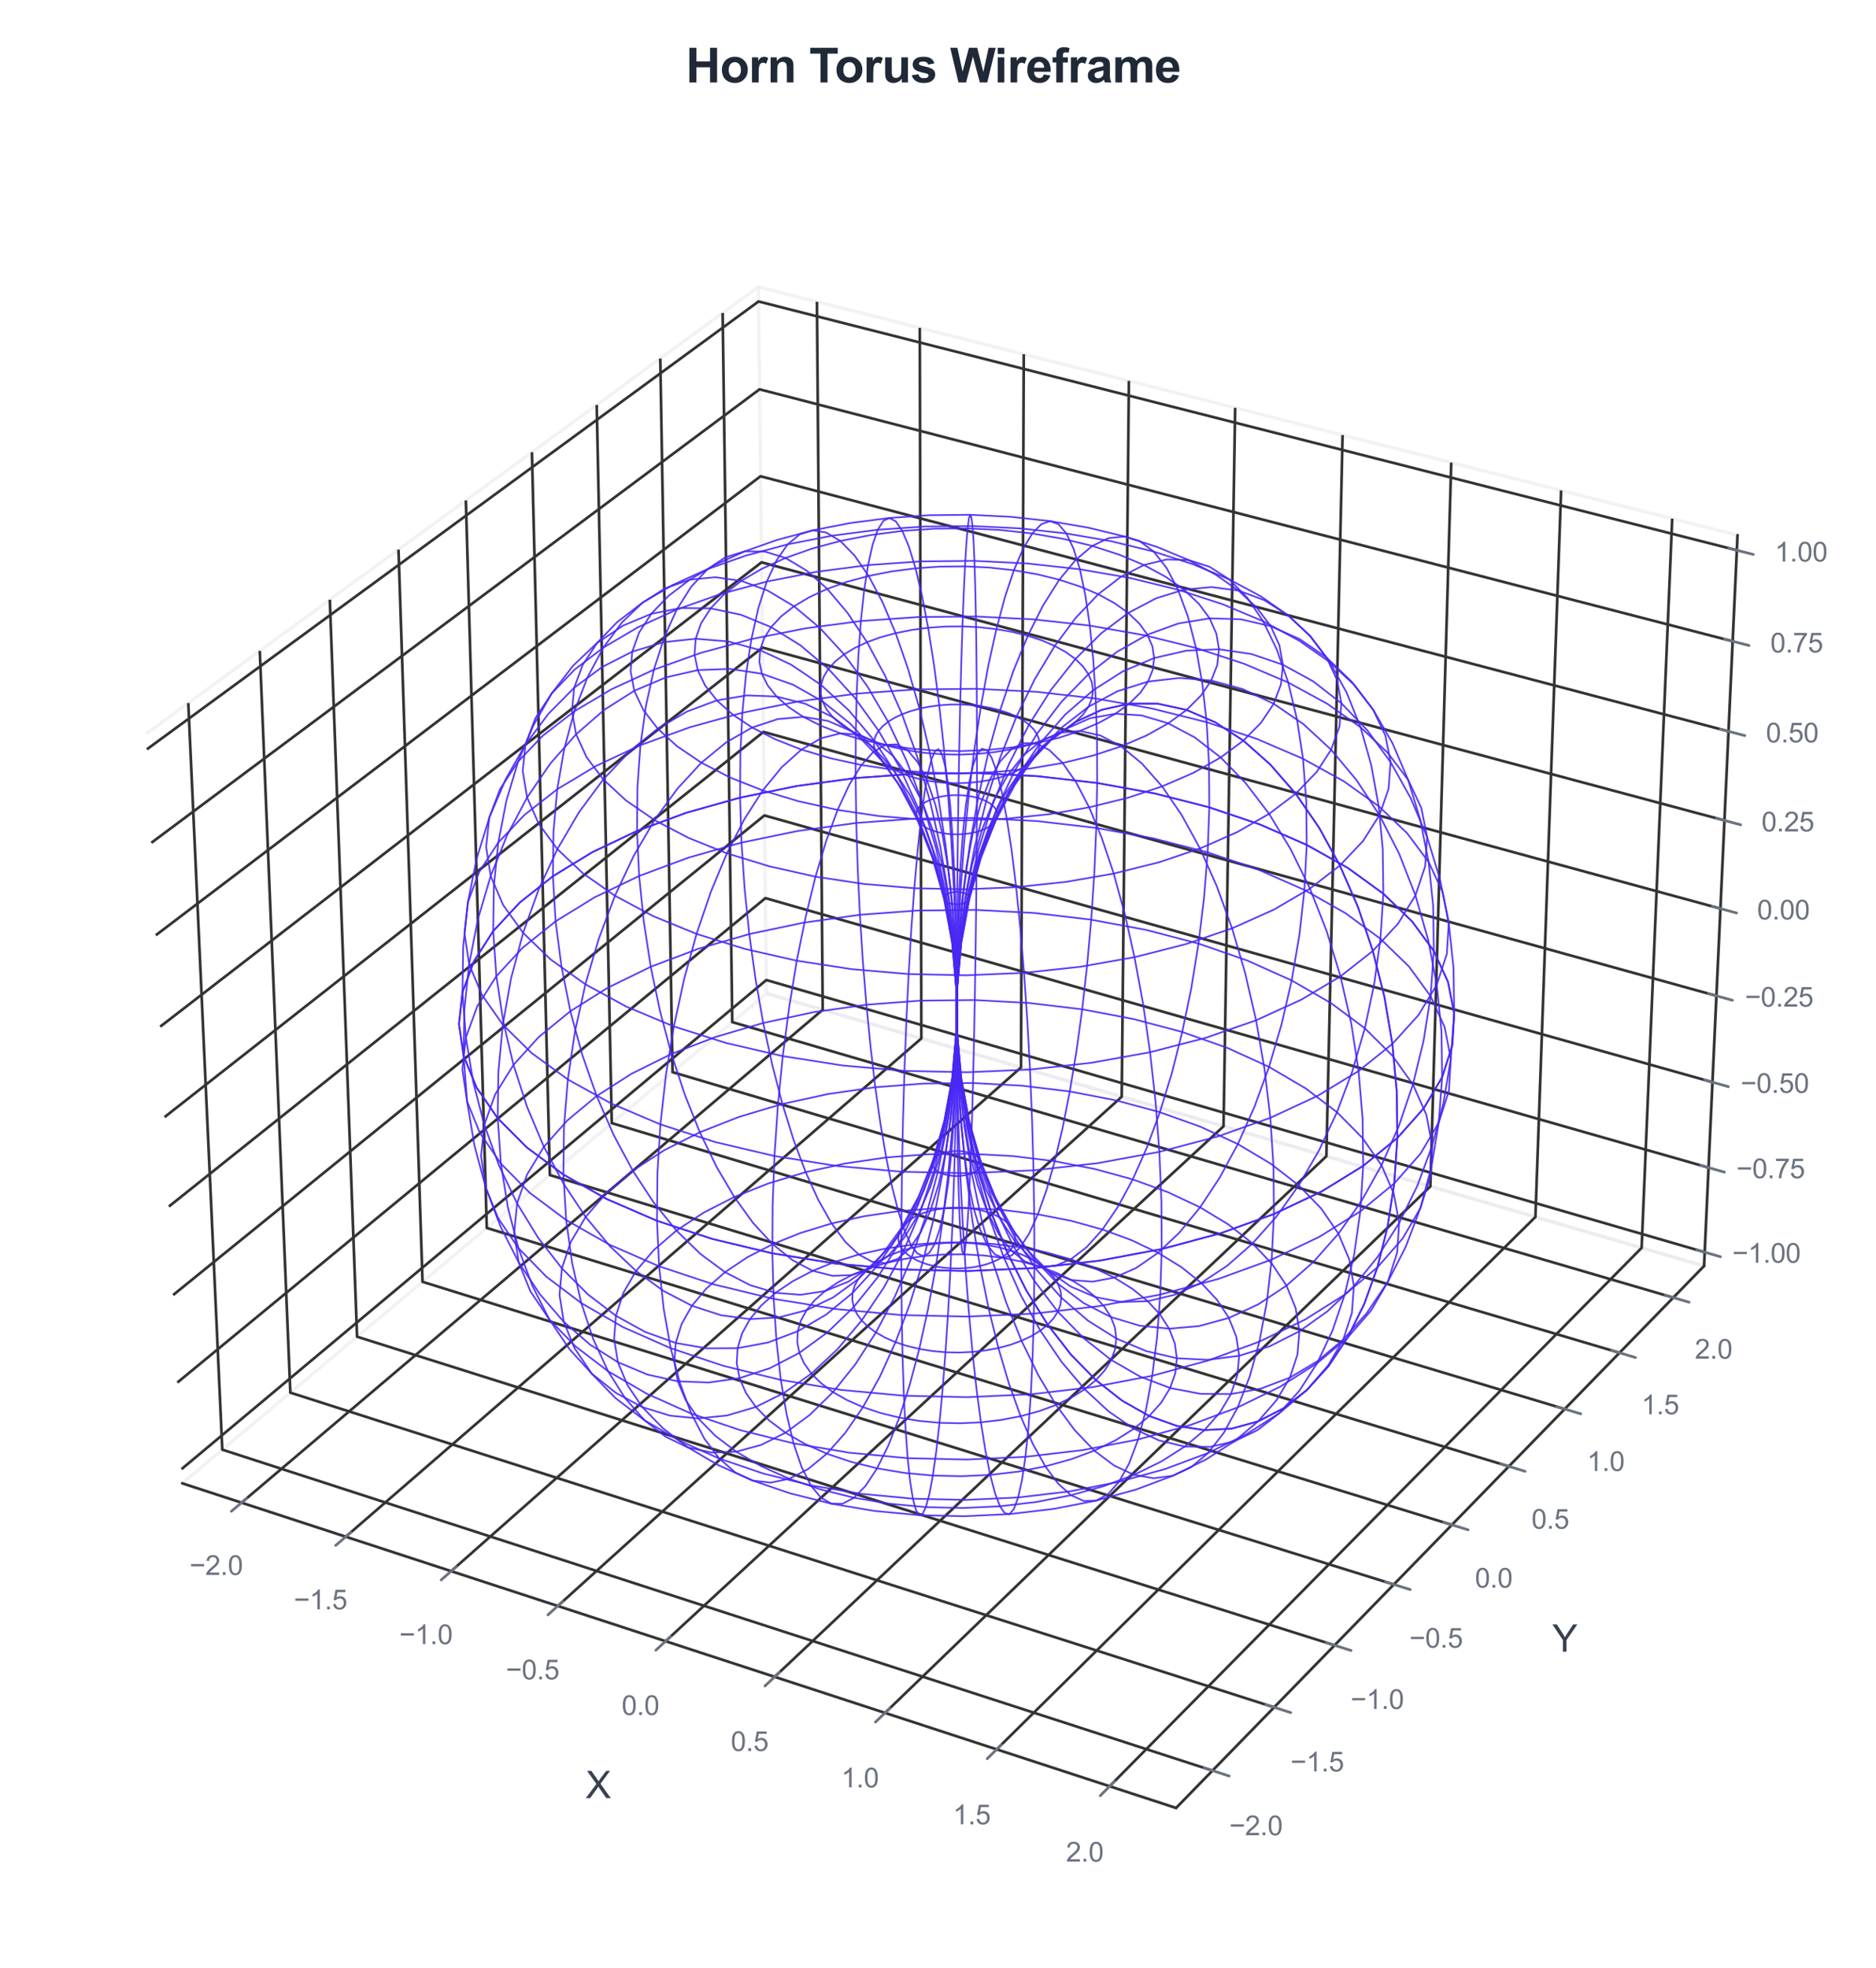 <?xml version="1.0" encoding="utf-8" standalone="no"?>
<!DOCTYPE svg PUBLIC "-//W3C//DTD SVG 1.1//EN"
  "http://www.w3.org/Graphics/SVG/1.1/DTD/svg11.dtd">
<svg xmlns:xlink="http://www.w3.org/1999/xlink" viewBox="0 0 555.933 583.141" xmlns="http://www.w3.org/2000/svg" version="1.1">
 <defs>
  <style type="text/css">*{stroke-linejoin: round; stroke-linecap: butt}</style>
 </defs>
 <g id="figure_1">
  <g id="patch_1">
   <path d="M 0 583.141 
L 555.933 583.141 
L 555.933 0 
L 0 0 
z
" style="fill: #ffffff"/>
  </g>
  <g id="patch_2">
   <path d="M 14.4 568.741 
L 538.72 568.741 
L 538.72 44.421 
L 14.4 44.421 
z
" style="fill: #ffffff"/>
  </g>
  <g id="pane3d_1">
   <g id="patch_3">
    <path d="M 53.99 439.46 
L 227.137 294.325 
L 224.73 85.013 
L 43.297 217.415 
" style="fill: none; opacity: 0.5; stroke: #e5e7eb; stroke-linejoin: miter"/>
   </g>
  </g>
  <g id="pane3d_2">
   <g id="patch_4">
    <path d="M 227.137 294.325 
L 504.977 375.082 
L 514.893 158.561 
L 224.73 85.013 
" style="fill: none; opacity: 0.5; stroke: #e5e7eb; stroke-linejoin: miter"/>
   </g>
  </g>
  <g id="pane3d_3">
   <g id="patch_5">
    <path d="M 53.99 439.46 
L 348.514 535.652 
L 504.977 375.082 
L 227.137 294.325 
" style="fill: none; opacity: 0.5; stroke: #e5e7eb; stroke-linejoin: miter"/>
   </g>
  </g>
  <g id="grid3d_1">
   <g id="Line3DCollection_1">
    <path d="M 71.575 445.204 
L 243.796 299.167 
L 242.093 89.414 
" style="fill: none; stroke: #333333; stroke-width: 0.8"/>
    <path d="M 102.457 455.29 
L 273.028 307.663 
L 272.572 97.14 
" style="fill: none; stroke: #333333; stroke-width: 0.8"/>
    <path d="M 133.691 465.491 
L 302.566 316.249 
L 303.383 104.949 
" style="fill: none; stroke: #333333; stroke-width: 0.8"/>
    <path d="M 165.282 475.809 
L 332.414 324.924 
L 334.532 112.845 
" style="fill: none; stroke: #333333; stroke-width: 0.8"/>
    <path d="M 197.237 486.245 
L 362.577 333.692 
L 366.024 120.827 
" style="fill: none; stroke: #333333; stroke-width: 0.8"/>
    <path d="M 229.563 496.803 
L 393.06 342.552 
L 397.864 128.897 
" style="fill: none; stroke: #333333; stroke-width: 0.8"/>
    <path d="M 262.264 507.483 
L 423.868 351.506 
L 430.059 137.058 
" style="fill: none; stroke: #333333; stroke-width: 0.8"/>
    <path d="M 295.349 518.288 
L 455.006 360.557 
L 462.614 145.31 
" style="fill: none; stroke: #333333; stroke-width: 0.8"/>
    <path d="M 328.824 529.221 
L 486.48 369.705 
L 495.536 153.654 
" style="fill: none; stroke: #333333; stroke-width: 0.8"/>
   </g>
  </g>
  <g id="grid3d_2">
   <g id="Line3DCollection_2">
    <path d="M 55.799 208.291 
L 65.879 429.494 
L 359.302 524.581 
" style="fill: none; stroke: #333333; stroke-width: 0.8"/>
    <path d="M 76.979 192.835 
L 86.034 412.6 
L 377.575 505.828 
" style="fill: none; stroke: #333333; stroke-width: 0.8"/>
    <path d="M 97.739 177.685 
L 105.808 396.026 
L 395.484 487.449 
" style="fill: none; stroke: #333333; stroke-width: 0.8"/>
    <path d="M 118.092 162.833 
L 125.21 379.762 
L 413.039 469.434 
" style="fill: none; stroke: #333333; stroke-width: 0.8"/>
    <path d="M 138.05 148.269 
L 144.251 363.802 
L 430.25 451.77 
" style="fill: none; stroke: #333333; stroke-width: 0.8"/>
    <path d="M 157.623 133.985 
L 162.942 348.135 
L 447.128 434.449 
" style="fill: none; stroke: #333333; stroke-width: 0.8"/>
    <path d="M 176.824 119.973 
L 181.291 332.754 
L 463.683 417.46 
" style="fill: none; stroke: #333333; stroke-width: 0.8"/>
    <path d="M 195.662 106.226 
L 199.308 317.652 
L 479.923 400.794 
" style="fill: none; stroke: #333333; stroke-width: 0.8"/>
    <path d="M 214.148 92.735 
L 217.002 302.82 
L 495.857 384.442 
" style="fill: none; stroke: #333333; stroke-width: 0.8"/>
   </g>
  </g>
  <g id="grid3d_3">
   <g id="Line3DCollection_3">
    <path d="M 505.165 370.985 
L 227.092 290.356 
L 53.788 435.266 
" style="fill: none; stroke: #333333; stroke-width: 0.8"/>
    <path d="M 506.312 345.932 
L 226.813 266.094 
L 52.552 409.611 
" style="fill: none; stroke: #333333; stroke-width: 0.8"/>
    <path d="M 507.471 320.619 
L 226.531 241.592 
L 51.304 383.678 
" style="fill: none; stroke: #333333; stroke-width: 0.8"/>
    <path d="M 508.643 295.04 
L 226.246 216.845 
L 50.041 357.464 
" style="fill: none; stroke: #333333; stroke-width: 0.8"/>
    <path d="M 509.826 269.193 
L 225.959 191.851 
L 48.765 330.964 
" style="fill: none; stroke: #333333; stroke-width: 0.8"/>
    <path d="M 511.023 243.072 
L 225.669 166.605 
L 47.475 304.172 
" style="fill: none; stroke: #333333; stroke-width: 0.8"/>
    <path d="M 512.231 216.674 
L 225.375 141.104 
L 46.17 277.084 
" style="fill: none; stroke: #333333; stroke-width: 0.8"/>
    <path d="M 513.453 189.993 
L 225.079 115.344 
L 44.851 249.696 
" style="fill: none; stroke: #333333; stroke-width: 0.8"/>
    <path d="M 514.688 163.025 
L 224.78 89.32 
L 43.518 222.001 
" style="fill: none; stroke: #333333; stroke-width: 0.8"/>
   </g>
  </g>
  <g id="axis3d_1">
   <g id="line2d_1">
    <path d="M 53.99 439.46 
L 348.514 535.652 
" style="fill: none; stroke: #333333; stroke-width: 0.8; stroke-linecap: round"/>
   </g>
   <g id="xtick_1">
    <g id="line2d_2">
     <path d="M 283.645 299.496 
" clip-path="url(#p99c6ffc2b8)" style="fill: none; stroke: #333333; stroke-width: 0.8; stroke-linecap: round"/>
    </g>
    <g id="line2d_3">
     <path d="M 73.075 443.932 
L 68.57 447.753 
" style="fill: none; stroke: #6b7280; stroke-width: 0.8; stroke-linecap: round"/>
    </g>
    <g id="text_1">
     <!-- −2.0 -->
     <g style="fill: #6b7280" transform="translate(56.164 466.611) scale(0.08 -0.08)">
      <defs>
       <path id="ArialMT-2212" d="M 3381 1997 
L 356 1997 
L 356 2522 
L 3381 2522 
L 3381 1997 
z
" transform="scale(0.016)"/>
       <path id="ArialMT-32" d="M 3222 541 
L 3222 0 
L 194 0 
Q 188 203 259 391 
Q 375 700 629 1000 
Q 884 1300 1366 1694 
Q 2113 2306 2375 2664 
Q 2638 3022 2638 3341 
Q 2638 3675 2398 3904 
Q 2159 4134 1775 4134 
Q 1369 4134 1125 3890 
Q 881 3647 878 3216 
L 300 3275 
Q 359 3922 746 4261 
Q 1134 4600 1788 4600 
Q 2447 4600 2831 4234 
Q 3216 3869 3216 3328 
Q 3216 3053 3103 2787 
Q 2991 2522 2730 2228 
Q 2469 1934 1863 1422 
Q 1356 997 1212 845 
Q 1069 694 975 541 
L 3222 541 
z
" transform="scale(0.016)"/>
       <path id="ArialMT-2e" d="M 581 0 
L 581 641 
L 1222 641 
L 1222 0 
L 581 0 
z
" transform="scale(0.016)"/>
       <path id="ArialMT-30" d="M 266 2259 
Q 266 3072 433 3567 
Q 600 4063 929 4331 
Q 1259 4600 1759 4600 
Q 2128 4600 2406 4451 
Q 2684 4303 2865 4023 
Q 3047 3744 3150 3342 
Q 3253 2941 3253 2259 
Q 3253 1453 3087 958 
Q 2922 463 2592 192 
Q 2263 -78 1759 -78 
Q 1097 -78 719 397 
Q 266 969 266 2259 
z
M 844 2259 
Q 844 1131 1108 757 
Q 1372 384 1759 384 
Q 2147 384 2411 759 
Q 2675 1134 2675 2259 
Q 2675 3391 2411 3762 
Q 2147 4134 1753 4134 
Q 1366 4134 1134 3806 
Q 844 3388 844 2259 
z
" transform="scale(0.016)"/>
      </defs>
      <use xlink:href="#ArialMT-2212"/>
      <use xlink:href="#ArialMT-32" transform="translate(58.398 0)"/>
      <use xlink:href="#ArialMT-2e" transform="translate(114.014 0)"/>
      <use xlink:href="#ArialMT-30" transform="translate(141.797 0)"/>
     </g>
    </g>
   </g>
   <g id="xtick_2">
    <g id="line2d_4">
     <path d="M 283.645 299.496 
" clip-path="url(#p99c6ffc2b8)" style="fill: none; stroke: #333333; stroke-width: 0.8; stroke-linecap: round"/>
    </g>
    <g id="line2d_5">
     <path d="M 103.943 454.004 
L 99.479 457.868 
" style="fill: none; stroke: #6b7280; stroke-width: 0.8; stroke-linecap: round"/>
    </g>
    <g id="text_2">
     <!-- −1.5 -->
     <g style="fill: #6b7280" transform="translate(87.062 476.805) scale(0.08 -0.08)">
      <defs>
       <path id="ArialMT-31" d="M 2384 0 
L 1822 0 
L 1822 3584 
Q 1619 3391 1289 3197 
Q 959 3003 697 2906 
L 697 3450 
Q 1169 3672 1522 3987 
Q 1875 4303 2022 4600 
L 2384 4600 
L 2384 0 
z
" transform="scale(0.016)"/>
       <path id="ArialMT-35" d="M 266 1200 
L 856 1250 
Q 922 819 1161 601 
Q 1400 384 1738 384 
Q 2144 384 2425 690 
Q 2706 997 2706 1503 
Q 2706 1984 2436 2262 
Q 2166 2541 1728 2541 
Q 1456 2541 1237 2417 
Q 1019 2294 894 2097 
L 366 2166 
L 809 4519 
L 3088 4519 
L 3088 3981 
L 1259 3981 
L 1013 2750 
Q 1425 3038 1878 3038 
Q 2478 3038 2890 2622 
Q 3303 2206 3303 1553 
Q 3303 931 2941 478 
Q 2500 -78 1738 -78 
Q 1113 -78 717 272 
Q 322 622 266 1200 
z
" transform="scale(0.016)"/>
      </defs>
      <use xlink:href="#ArialMT-2212"/>
      <use xlink:href="#ArialMT-31" transform="translate(58.398 0)"/>
      <use xlink:href="#ArialMT-2e" transform="translate(114.014 0)"/>
      <use xlink:href="#ArialMT-35" transform="translate(141.797 0)"/>
     </g>
    </g>
   </g>
   <g id="xtick_3">
    <g id="line2d_6">
     <path d="M 283.645 299.496 
" clip-path="url(#p99c6ffc2b8)" style="fill: none; stroke: #333333; stroke-width: 0.8; stroke-linecap: round"/>
    </g>
    <g id="line2d_7">
     <path d="M 135.163 464.19 
L 130.741 468.098 
" style="fill: none; stroke: #6b7280; stroke-width: 0.8; stroke-linecap: round"/>
    </g>
    <g id="text_3">
     <!-- −1.0 -->
     <g style="fill: #6b7280" transform="translate(118.312 487.116) scale(0.08 -0.08)">
      <use xlink:href="#ArialMT-2212"/>
      <use xlink:href="#ArialMT-31" transform="translate(58.398 0)"/>
      <use xlink:href="#ArialMT-2e" transform="translate(114.014 0)"/>
      <use xlink:href="#ArialMT-30" transform="translate(141.797 0)"/>
     </g>
    </g>
   </g>
   <g id="xtick_4">
    <g id="line2d_8">
     <path d="M 283.645 299.496 
" clip-path="url(#p99c6ffc2b8)" style="fill: none; stroke: #333333; stroke-width: 0.8; stroke-linecap: round"/>
    </g>
    <g id="line2d_9">
     <path d="M 166.74 474.493 
L 162.361 478.446 
" style="fill: none; stroke: #6b7280; stroke-width: 0.8; stroke-linecap: round"/>
    </g>
    <g id="text_4">
     <!-- −0.5 -->
     <g style="fill: #6b7280" transform="translate(149.921 497.544) scale(0.08 -0.08)">
      <use xlink:href="#ArialMT-2212"/>
      <use xlink:href="#ArialMT-30" transform="translate(58.398 0)"/>
      <use xlink:href="#ArialMT-2e" transform="translate(114.014 0)"/>
      <use xlink:href="#ArialMT-35" transform="translate(141.797 0)"/>
     </g>
    </g>
   </g>
   <g id="xtick_5">
    <g id="line2d_10">
     <path d="M 283.645 299.496 
" clip-path="url(#p99c6ffc2b8)" style="fill: none; stroke: #333333; stroke-width: 0.8; stroke-linecap: round"/>
    </g>
    <g id="line2d_11">
     <path d="M 198.68 484.914 
L 194.346 488.913 
" style="fill: none; stroke: #6b7280; stroke-width: 0.8; stroke-linecap: round"/>
    </g>
    <g id="text_5">
     <!-- 0.0 -->
     <g style="fill: #6b7280" transform="translate(184.231 508.093) scale(0.08 -0.08)">
      <use xlink:href="#ArialMT-30"/>
      <use xlink:href="#ArialMT-2e" transform="translate(55.615 0)"/>
      <use xlink:href="#ArialMT-30" transform="translate(83.398 0)"/>
     </g>
    </g>
   </g>
   <g id="xtick_6">
    <g id="line2d_12">
     <path d="M 283.645 299.496 
" clip-path="url(#p99c6ffc2b8)" style="fill: none; stroke: #333333; stroke-width: 0.8; stroke-linecap: round"/>
    </g>
    <g id="line2d_13">
     <path d="M 230.99 495.456 
L 226.702 499.501 
" style="fill: none; stroke: #6b7280; stroke-width: 0.8; stroke-linecap: round"/>
    </g>
    <g id="text_6">
     <!-- 0.5 -->
     <g style="fill: #6b7280" transform="translate(216.575 518.765) scale(0.08 -0.08)">
      <use xlink:href="#ArialMT-30"/>
      <use xlink:href="#ArialMT-2e" transform="translate(55.615 0)"/>
      <use xlink:href="#ArialMT-35" transform="translate(83.398 0)"/>
     </g>
    </g>
   </g>
   <g id="xtick_7">
    <g id="line2d_14">
     <path d="M 283.645 299.496 
" clip-path="url(#p99c6ffc2b8)" style="fill: none; stroke: #333333; stroke-width: 0.8; stroke-linecap: round"/>
    </g>
    <g id="line2d_15">
     <path d="M 263.676 506.121 
L 259.436 510.213 
" style="fill: none; stroke: #6b7280; stroke-width: 0.8; stroke-linecap: round"/>
    </g>
    <g id="text_7">
     <!-- 1.0 -->
     <g style="fill: #6b7280" transform="translate(249.297 529.561) scale(0.08 -0.08)">
      <use xlink:href="#ArialMT-31"/>
      <use xlink:href="#ArialMT-2e" transform="translate(55.615 0)"/>
      <use xlink:href="#ArialMT-30" transform="translate(83.398 0)"/>
     </g>
    </g>
   </g>
   <g id="xtick_8">
    <g id="line2d_16">
     <path d="M 283.645 299.496 
" clip-path="url(#p99c6ffc2b8)" style="fill: none; stroke: #333333; stroke-width: 0.8; stroke-linecap: round"/>
    </g>
    <g id="line2d_17">
     <path d="M 296.744 516.91 
L 292.553 521.051 
" style="fill: none; stroke: #6b7280; stroke-width: 0.8; stroke-linecap: round"/>
    </g>
    <g id="text_8">
     <!-- 1.5 -->
     <g style="fill: #6b7280" transform="translate(282.404 540.484) scale(0.08 -0.08)">
      <use xlink:href="#ArialMT-31"/>
      <use xlink:href="#ArialMT-2e" transform="translate(55.615 0)"/>
      <use xlink:href="#ArialMT-35" transform="translate(83.398 0)"/>
     </g>
    </g>
   </g>
   <g id="xtick_9">
    <g id="line2d_18">
     <path d="M 283.645 299.496 
" clip-path="url(#p99c6ffc2b8)" style="fill: none; stroke: #333333; stroke-width: 0.8; stroke-linecap: round"/>
    </g>
    <g id="line2d_19">
     <path d="M 330.202 527.827 
L 326.062 532.016 
" style="fill: none; stroke: #6b7280; stroke-width: 0.8; stroke-linecap: round"/>
    </g>
    <g id="text_9">
     <!-- 2.0 -->
     <g style="fill: #6b7280" transform="translate(315.901 551.535) scale(0.08 -0.08)">
      <use xlink:href="#ArialMT-32"/>
      <use xlink:href="#ArialMT-2e" transform="translate(55.615 0)"/>
      <use xlink:href="#ArialMT-30" transform="translate(83.398 0)"/>
     </g>
    </g>
   </g>
   <g id="text_10">
    <!-- X -->
    <g style="fill: #374151" transform="translate(173.561 532.735) scale(0.11 -0.11)">
     <defs>
      <path id="ArialMT-58" d="M 28 0 
L 1800 2388 
L 238 4581 
L 959 4581 
L 1791 3406 
Q 2050 3041 2159 2844 
Q 2313 3094 2522 3366 
L 3444 4581 
L 4103 4581 
L 2494 2422 
L 4228 0 
L 3478 0 
L 2325 1634 
Q 2228 1775 2125 1941 
Q 1972 1691 1906 1597 
L 756 0 
L 28 0 
z
" transform="scale(0.016)"/>
     </defs>
     <use xlink:href="#ArialMT-58"/>
    </g>
   </g>
  </g>
  <g id="axis3d_2">
   <g id="line2d_20">
    <path d="M 504.977 375.082 
L 348.514 535.652 
" style="fill: none; stroke: #333333; stroke-width: 0.8; stroke-linecap: round"/>
   </g>
   <g id="xtick_10">
    <g id="line2d_21">
     <path d="M 283.645 299.496 
" clip-path="url(#p99c6ffc2b8)" style="fill: none; stroke: #333333; stroke-width: 0.8; stroke-linecap: round"/>
    </g>
    <g id="line2d_22">
     <path d="M 356.829 523.779 
L 364.254 526.185 
" style="fill: none; stroke: #6b7280; stroke-width: 0.8; stroke-linecap: round"/>
    </g>
    <g id="text_11">
     <!-- −2.0 -->
     <g style="fill: #6b7280" transform="translate(364.283 543.727) scale(0.08 -0.08)">
      <use xlink:href="#ArialMT-2212"/>
      <use xlink:href="#ArialMT-32" transform="translate(58.398 0)"/>
      <use xlink:href="#ArialMT-2e" transform="translate(114.014 0)"/>
      <use xlink:href="#ArialMT-30" transform="translate(141.797 0)"/>
     </g>
    </g>
   </g>
   <g id="xtick_11">
    <g id="line2d_23">
     <path d="M 283.645 299.496 
" clip-path="url(#p99c6ffc2b8)" style="fill: none; stroke: #333333; stroke-width: 0.8; stroke-linecap: round"/>
    </g>
    <g id="line2d_24">
     <path d="M 375.12 505.043 
L 382.493 507.4 
" style="fill: none; stroke: #6b7280; stroke-width: 0.8; stroke-linecap: round"/>
    </g>
    <g id="text_12">
     <!-- −1.5 -->
     <g style="fill: #6b7280" transform="translate(382.432 524.833) scale(0.08 -0.08)">
      <use xlink:href="#ArialMT-2212"/>
      <use xlink:href="#ArialMT-31" transform="translate(58.398 0)"/>
      <use xlink:href="#ArialMT-2e" transform="translate(114.014 0)"/>
      <use xlink:href="#ArialMT-35" transform="translate(141.797 0)"/>
     </g>
    </g>
   </g>
   <g id="xtick_12">
    <g id="line2d_25">
     <path d="M 283.645 299.496 
" clip-path="url(#p99c6ffc2b8)" style="fill: none; stroke: #333333; stroke-width: 0.8; stroke-linecap: round"/>
    </g>
    <g id="line2d_26">
     <path d="M 393.045 486.68 
L 400.367 488.991 
" style="fill: none; stroke: #6b7280; stroke-width: 0.8; stroke-linecap: round"/>
    </g>
    <g id="text_13">
     <!-- −1.0 -->
     <g style="fill: #6b7280" transform="translate(400.218 506.316) scale(0.08 -0.08)">
      <use xlink:href="#ArialMT-2212"/>
      <use xlink:href="#ArialMT-31" transform="translate(58.398 0)"/>
      <use xlink:href="#ArialMT-2e" transform="translate(114.014 0)"/>
      <use xlink:href="#ArialMT-30" transform="translate(141.797 0)"/>
     </g>
    </g>
   </g>
   <g id="xtick_13">
    <g id="line2d_27">
     <path d="M 283.645 299.496 
" clip-path="url(#p99c6ffc2b8)" style="fill: none; stroke: #333333; stroke-width: 0.8; stroke-linecap: round"/>
    </g>
    <g id="line2d_28">
     <path d="M 410.617 468.679 
L 417.889 470.945 
" style="fill: none; stroke: #6b7280; stroke-width: 0.8; stroke-linecap: round"/>
    </g>
    <g id="text_14">
     <!-- −0.5 -->
     <g style="fill: #6b7280" transform="translate(417.654 488.166) scale(0.08 -0.08)">
      <use xlink:href="#ArialMT-2212"/>
      <use xlink:href="#ArialMT-30" transform="translate(58.398 0)"/>
      <use xlink:href="#ArialMT-2e" transform="translate(114.014 0)"/>
      <use xlink:href="#ArialMT-35" transform="translate(141.797 0)"/>
     </g>
    </g>
   </g>
   <g id="xtick_14">
    <g id="line2d_29">
     <path d="M 283.645 299.496 
" clip-path="url(#p99c6ffc2b8)" style="fill: none; stroke: #333333; stroke-width: 0.8; stroke-linecap: round"/>
    </g>
    <g id="line2d_30">
     <path d="M 427.845 451.03 
L 435.067 453.252 
" style="fill: none; stroke: #6b7280; stroke-width: 0.8; stroke-linecap: round"/>
    </g>
    <g id="text_15">
     <!-- 0.0 -->
     <g style="fill: #6b7280" transform="translate(437.084 470.37) scale(0.08 -0.08)">
      <use xlink:href="#ArialMT-30"/>
      <use xlink:href="#ArialMT-2e" transform="translate(55.615 0)"/>
      <use xlink:href="#ArialMT-30" transform="translate(83.398 0)"/>
     </g>
    </g>
   </g>
   <g id="xtick_15">
    <g id="line2d_31">
     <path d="M 283.645 299.496 
" clip-path="url(#p99c6ffc2b8)" style="fill: none; stroke: #333333; stroke-width: 0.8; stroke-linecap: round"/>
    </g>
    <g id="line2d_32">
     <path d="M 444.739 433.724 
L 451.912 435.902 
" style="fill: none; stroke: #6b7280; stroke-width: 0.8; stroke-linecap: round"/>
    </g>
    <g id="text_16">
     <!-- 0.5 -->
     <g style="fill: #6b7280" transform="translate(453.847 452.919) scale(0.08 -0.08)">
      <use xlink:href="#ArialMT-30"/>
      <use xlink:href="#ArialMT-2e" transform="translate(55.615 0)"/>
      <use xlink:href="#ArialMT-35" transform="translate(83.398 0)"/>
     </g>
    </g>
   </g>
   <g id="xtick_16">
    <g id="line2d_33">
     <path d="M 283.645 299.496 
" clip-path="url(#p99c6ffc2b8)" style="fill: none; stroke: #333333; stroke-width: 0.8; stroke-linecap: round"/>
    </g>
    <g id="line2d_34">
     <path d="M 461.31 416.748 
L 468.434 418.885 
" style="fill: none; stroke: #6b7280; stroke-width: 0.8; stroke-linecap: round"/>
    </g>
    <g id="text_17">
     <!-- 1.0 -->
     <g style="fill: #6b7280" transform="translate(470.289 435.803) scale(0.08 -0.08)">
      <use xlink:href="#ArialMT-31"/>
      <use xlink:href="#ArialMT-2e" transform="translate(55.615 0)"/>
      <use xlink:href="#ArialMT-30" transform="translate(83.398 0)"/>
     </g>
    </g>
   </g>
   <g id="xtick_17">
    <g id="line2d_35">
     <path d="M 283.645 299.496 
" clip-path="url(#p99c6ffc2b8)" style="fill: none; stroke: #333333; stroke-width: 0.8; stroke-linecap: round"/>
    </g>
    <g id="line2d_36">
     <path d="M 477.566 400.096 
L 484.642 402.192 
" style="fill: none; stroke: #6b7280; stroke-width: 0.8; stroke-linecap: round"/>
    </g>
    <g id="text_18">
     <!-- 1.5 -->
     <g style="fill: #6b7280" transform="translate(486.417 419.012) scale(0.08 -0.08)">
      <use xlink:href="#ArialMT-31"/>
      <use xlink:href="#ArialMT-2e" transform="translate(55.615 0)"/>
      <use xlink:href="#ArialMT-35" transform="translate(83.398 0)"/>
     </g>
    </g>
   </g>
   <g id="xtick_18">
    <g id="line2d_37">
     <path d="M 283.645 299.496 
" clip-path="url(#p99c6ffc2b8)" style="fill: none; stroke: #333333; stroke-width: 0.8; stroke-linecap: round"/>
    </g>
    <g id="line2d_38">
     <path d="M 493.516 383.756 
L 500.545 385.814 
" style="fill: none; stroke: #6b7280; stroke-width: 0.8; stroke-linecap: round"/>
    </g>
    <g id="text_19">
     <!-- 2.0 -->
     <g style="fill: #6b7280" transform="translate(502.243 402.538) scale(0.08 -0.08)">
      <use xlink:href="#ArialMT-32"/>
      <use xlink:href="#ArialMT-2e" transform="translate(55.615 0)"/>
      <use xlink:href="#ArialMT-30" transform="translate(83.398 0)"/>
     </g>
    </g>
   </g>
   <g id="text_20">
    <!-- Y -->
    <g style="fill: #374151" transform="translate(460.008 489.333) scale(0.11 -0.11)">
     <defs>
      <path id="ArialMT-59" d="M 1784 0 
L 1784 1941 
L 19 4581 
L 756 4581 
L 1659 3200 
Q 1909 2813 2125 2425 
Q 2331 2784 2625 3234 
L 3513 4581 
L 4219 4581 
L 2391 1941 
L 2391 0 
L 1784 0 
z
" transform="scale(0.016)"/>
     </defs>
     <use xlink:href="#ArialMT-59"/>
    </g>
   </g>
  </g>
  <g id="axis3d_3">
   <g id="line2d_39">
    <path d="M 504.977 375.082 
L 514.893 158.561 
" style="fill: none; stroke: #333333; stroke-width: 0.8; stroke-linecap: round"/>
   </g>
   <g id="xtick_19">
    <g id="line2d_40">
     <path d="M 283.645 299.496 
" style="fill: none; stroke: #333333; stroke-width: 0.8; stroke-linecap: round"/>
    </g>
    <g id="line2d_41">
     <path d="M 502.831 370.308 
L 509.838 372.34 
" style="fill: none; stroke: #6b7280; stroke-width: 0.8; stroke-linecap: round"/>
    </g>
    <g id="text_21">
     <!-- −1.00 -->
     <g style="fill: #6b7280" transform="translate(513.335 374.106) scale(0.08 -0.08)">
      <use xlink:href="#ArialMT-2212"/>
      <use xlink:href="#ArialMT-31" transform="translate(58.398 0)"/>
      <use xlink:href="#ArialMT-2e" transform="translate(114.014 0)"/>
      <use xlink:href="#ArialMT-30" transform="translate(141.797 0)"/>
      <use xlink:href="#ArialMT-30" transform="translate(197.412 0)"/>
     </g>
    </g>
   </g>
   <g id="xtick_20">
    <g id="line2d_42">
     <path d="M 283.645 299.496 
" style="fill: none; stroke: #333333; stroke-width: 0.8; stroke-linecap: round"/>
    </g>
    <g id="line2d_43">
     <path d="M 503.966 345.262 
L 511.011 347.274 
" style="fill: none; stroke: #6b7280; stroke-width: 0.8; stroke-linecap: round"/>
    </g>
    <g id="text_22">
     <!-- −0.75 -->
     <g style="fill: #6b7280" transform="translate(514.575 349.079) scale(0.08 -0.08)">
      <defs>
       <path id="ArialMT-37" d="M 303 3981 
L 303 4522 
L 3269 4522 
L 3269 4084 
Q 2831 3619 2401 2847 
Q 1972 2075 1738 1259 
Q 1569 684 1522 0 
L 944 0 
Q 953 541 1156 1306 
Q 1359 2072 1739 2783 
Q 2119 3494 2547 3981 
L 303 3981 
z
" transform="scale(0.016)"/>
      </defs>
      <use xlink:href="#ArialMT-2212"/>
      <use xlink:href="#ArialMT-30" transform="translate(58.398 0)"/>
      <use xlink:href="#ArialMT-2e" transform="translate(114.014 0)"/>
      <use xlink:href="#ArialMT-37" transform="translate(141.797 0)"/>
      <use xlink:href="#ArialMT-35" transform="translate(197.412 0)"/>
     </g>
    </g>
   </g>
   <g id="xtick_21">
    <g id="line2d_44">
     <path d="M 283.645 299.496 
" style="fill: none; stroke: #333333; stroke-width: 0.8; stroke-linecap: round"/>
    </g>
    <g id="line2d_45">
     <path d="M 505.112 319.955 
L 512.195 321.948 
" style="fill: none; stroke: #6b7280; stroke-width: 0.8; stroke-linecap: round"/>
    </g>
    <g id="text_23">
     <!-- −0.50 -->
     <g style="fill: #6b7280" transform="translate(515.828 323.791) scale(0.08 -0.08)">
      <use xlink:href="#ArialMT-2212"/>
      <use xlink:href="#ArialMT-30" transform="translate(58.398 0)"/>
      <use xlink:href="#ArialMT-2e" transform="translate(114.014 0)"/>
      <use xlink:href="#ArialMT-35" transform="translate(141.797 0)"/>
      <use xlink:href="#ArialMT-30" transform="translate(197.412 0)"/>
     </g>
    </g>
   </g>
   <g id="xtick_22">
    <g id="line2d_46">
     <path d="M 283.645 299.496 
" style="fill: none; stroke: #333333; stroke-width: 0.8; stroke-linecap: round"/>
    </g>
    <g id="line2d_47">
     <path d="M 506.271 294.384 
L 513.392 296.356 
" style="fill: none; stroke: #6b7280; stroke-width: 0.8; stroke-linecap: round"/>
    </g>
    <g id="text_24">
     <!-- −0.25 -->
     <g style="fill: #6b7280" transform="translate(517.094 298.239) scale(0.08 -0.08)">
      <use xlink:href="#ArialMT-2212"/>
      <use xlink:href="#ArialMT-30" transform="translate(58.398 0)"/>
      <use xlink:href="#ArialMT-2e" transform="translate(114.014 0)"/>
      <use xlink:href="#ArialMT-32" transform="translate(141.797 0)"/>
      <use xlink:href="#ArialMT-35" transform="translate(197.412 0)"/>
     </g>
    </g>
   </g>
   <g id="xtick_23">
    <g id="line2d_48">
     <path d="M 283.645 299.496 
" style="fill: none; stroke: #333333; stroke-width: 0.8; stroke-linecap: round"/>
    </g>
    <g id="line2d_49">
     <path d="M 507.442 268.543 
L 514.602 270.494 
" style="fill: none; stroke: #6b7280; stroke-width: 0.8; stroke-linecap: round"/>
    </g>
    <g id="text_25">
     <!-- 0.00 -->
     <g style="fill: #6b7280" transform="translate(520.71 272.418) scale(0.08 -0.08)">
      <use xlink:href="#ArialMT-30"/>
      <use xlink:href="#ArialMT-2e" transform="translate(55.615 0)"/>
      <use xlink:href="#ArialMT-30" transform="translate(83.398 0)"/>
      <use xlink:href="#ArialMT-30" transform="translate(139.014 0)"/>
     </g>
    </g>
   </g>
   <g id="xtick_24">
    <g id="line2d_50">
     <path d="M 283.645 299.496 
" style="fill: none; stroke: #333333; stroke-width: 0.8; stroke-linecap: round"/>
    </g>
    <g id="line2d_51">
     <path d="M 508.625 242.43 
L 515.824 244.359 
" style="fill: none; stroke: #6b7280; stroke-width: 0.8; stroke-linecap: round"/>
    </g>
    <g id="text_26">
     <!-- 0.25 -->
     <g style="fill: #6b7280" transform="translate(522.003 246.325) scale(0.08 -0.08)">
      <use xlink:href="#ArialMT-30"/>
      <use xlink:href="#ArialMT-2e" transform="translate(55.615 0)"/>
      <use xlink:href="#ArialMT-32" transform="translate(83.398 0)"/>
      <use xlink:href="#ArialMT-35" transform="translate(139.014 0)"/>
     </g>
    </g>
   </g>
   <g id="xtick_25">
    <g id="line2d_52">
     <path d="M 283.645 299.496 
" style="fill: none; stroke: #333333; stroke-width: 0.8; stroke-linecap: round"/>
    </g>
    <g id="line2d_53">
     <path d="M 509.82 216.038 
L 517.06 217.946 
" style="fill: none; stroke: #6b7280; stroke-width: 0.8; stroke-linecap: round"/>
    </g>
    <g id="text_27">
     <!-- 0.50 -->
     <g style="fill: #6b7280" transform="translate(523.309 219.955) scale(0.08 -0.08)">
      <use xlink:href="#ArialMT-30"/>
      <use xlink:href="#ArialMT-2e" transform="translate(55.615 0)"/>
      <use xlink:href="#ArialMT-35" transform="translate(83.398 0)"/>
      <use xlink:href="#ArialMT-30" transform="translate(139.014 0)"/>
     </g>
    </g>
   </g>
   <g id="xtick_26">
    <g id="line2d_54">
     <path d="M 283.645 299.496 
" style="fill: none; stroke: #333333; stroke-width: 0.8; stroke-linecap: round"/>
    </g>
    <g id="line2d_55">
     <path d="M 511.029 189.365 
L 518.308 191.25 
" style="fill: none; stroke: #6b7280; stroke-width: 0.8; stroke-linecap: round"/>
    </g>
    <g id="text_28">
     <!-- 0.75 -->
     <g style="fill: #6b7280" transform="translate(524.63 193.303) scale(0.08 -0.08)">
      <use xlink:href="#ArialMT-30"/>
      <use xlink:href="#ArialMT-2e" transform="translate(55.615 0)"/>
      <use xlink:href="#ArialMT-37" transform="translate(83.398 0)"/>
      <use xlink:href="#ArialMT-35" transform="translate(139.014 0)"/>
     </g>
    </g>
   </g>
   <g id="xtick_27">
    <g id="line2d_56">
     <path d="M 283.645 299.496 
" style="fill: none; stroke: #333333; stroke-width: 0.8; stroke-linecap: round"/>
    </g>
    <g id="line2d_57">
     <path d="M 512.25 162.405 
L 519.57 164.267 
" style="fill: none; stroke: #6b7280; stroke-width: 0.8; stroke-linecap: round"/>
    </g>
    <g id="text_29">
     <!-- 1.00 -->
     <g style="fill: #6b7280" transform="translate(525.964 166.366) scale(0.08 -0.08)">
      <use xlink:href="#ArialMT-31"/>
      <use xlink:href="#ArialMT-2e" transform="translate(55.615 0)"/>
      <use xlink:href="#ArialMT-30" transform="translate(83.398 0)"/>
      <use xlink:href="#ArialMT-30" transform="translate(139.014 0)"/>
     </g>
    </g>
   </g>
   <g id="text_30">
    <!-- Z -->
    <g style="fill: #374151" transform="translate(556.657 265.313) scale(0.11 -0.11)">
     <defs>
      <path id="ArialMT-5a" d="M 128 0 
L 128 563 
L 2475 3497 
Q 2725 3809 2950 4041 
L 394 4041 
L 394 4581 
L 3675 4581 
L 3675 4041 
L 1103 863 
L 825 541 
L 3750 541 
L 3750 0 
L 128 0 
z
" transform="scale(0.016)"/>
     </defs>
     <use xlink:href="#ArialMT-5a"/>
    </g>
   </g>
  </g>
  <g id="axes_1">
   <g id="Line3DCollection_4">
    <path d="M 414.084 337.15 
L 421.916 328.343 
L 427.364 319.152 
L 430.374 309.737 
L 430.937 300.262 
L 429.086 290.881 
L 424.891 281.746 
L 418.458 272.997 
L 409.925 264.766 
L 399.453 257.17 
L 387.229 250.316 
L 373.458 244.298 
L 358.361 239.194 
L 342.172 235.07 
L 325.133 231.979 
L 307.495 229.959 
L 289.514 229.034 
L 271.447 229.217 
L 253.553 230.505 
L 236.089 232.882 
L 219.308 236.319 
L 203.46 240.772 
L 188.784 246.186 
L 175.51 252.489 
L 163.854 259.599 
L 154.014 267.416 
L 146.171 275.832 
L 140.477 284.723 
L 137.06 293.955 
L 136.015 303.384 
L 137.399 312.857 
L 141.231 322.216 
L 147.488 331.299 
L 156.101 339.943 
L 166.954 347.989 
L 179.886 355.284 
L 194.689 361.687 
L 211.114 367.071 
L 228.873 371.326 
L 247.647 374.365 
L 267.09 376.126 
L 286.84 376.57 
L 306.528 375.689 
L 325.786 373.502 
L 344.256 370.053 
L 361.602 365.415 
L 377.512 359.682 
L 391.713 352.969 
L 403.967 345.41 
L 414.084 337.15 
" clip-path="url(#p99c6ffc2b8)" style="fill: none; stroke: #4927f5; stroke-opacity: 0.9; stroke-width: 0.5"/>
    <path d="M 412.617 309.274 
L 420.37 300.711 
L 425.765 291.772 
L 428.751 282.616 
L 429.317 273.398 
L 427.496 264.272 
L 423.355 255.384 
L 417 246.871 
L 408.566 238.86 
L 398.212 231.467 
L 386.124 224.796 
L 372.503 218.937 
L 357.569 213.968 
L 341.552 209.953 
L 324.694 206.943 
L 307.243 204.976 
L 289.45 204.076 
L 271.573 204.254 
L 253.867 205.508 
L 236.587 207.822 
L 219.985 211.168 
L 204.307 215.504 
L 189.79 220.775 
L 176.661 226.911 
L 165.135 233.831 
L 155.407 241.44 
L 147.656 249.63 
L 142.032 258.281 
L 138.661 267.263 
L 137.636 276.436 
L 139.014 285.65 
L 142.813 294.753 
L 149.009 303.585 
L 157.533 311.989 
L 168.27 319.812 
L 181.061 326.904 
L 195.7 333.128 
L 211.94 338.361 
L 229.498 342.496 
L 248.057 345.45 
L 267.277 347.161 
L 286.801 347.593 
L 306.263 346.737 
L 325.3 344.611 
L 343.56 341.259 
L 360.71 336.751 
L 376.443 331.179 
L 390.486 324.654 
L 402.608 317.305 
L 412.617 309.274 
" clip-path="url(#p99c6ffc2b8)" style="fill: none; stroke: #4927f5; stroke-opacity: 0.9; stroke-width: 0.5"/>
    <path d="M 406.826 281.726 
L 414.261 273.682 
L 419.449 265.281 
L 422.337 256.671 
L 422.913 248 
L 421.205 239.41 
L 417.278 231.04 
L 411.229 223.02 
L 403.185 215.469 
L 393.299 208.497 
L 381.746 202.204 
L 368.72 196.675 
L 354.431 191.985 
L 339.099 188.194 
L 322.956 185.352 
L 306.242 183.494 
L 289.2 182.644 
L 272.075 182.812 
L 255.116 183.996 
L 238.567 186.182 
L 222.672 189.342 
L 207.665 193.435 
L 193.777 198.41 
L 181.224 204.2 
L 170.211 210.727 
L 160.926 217.9 
L 153.538 225.619 
L 148.189 233.769 
L 144.999 242.226 
L 144.054 250.858 
L 145.406 259.525 
L 149.071 268.082 
L 155.022 276.382 
L 163.192 284.276 
L 173.47 291.619 
L 185.703 298.275 
L 199.692 304.114 
L 215.204 309.021 
L 231.967 312.898 
L 249.68 315.667 
L 268.021 317.271 
L 286.649 317.676 
L 305.22 316.873 
L 323.387 314.881 
L 340.816 311.739 
L 357.191 307.512 
L 372.221 302.285 
L 385.645 296.164 
L 397.24 289.267 
L 406.826 281.726 
" clip-path="url(#p99c6ffc2b8)" style="fill: none; stroke: #4927f5; stroke-opacity: 0.9; stroke-width: 0.5"/>
    <path d="M 397.058 256.422 
L 403.952 249.128 
L 408.782 241.505 
L 411.498 233.685 
L 412.084 225.802 
L 410.562 217.988 
L 406.989 210.367 
L 401.452 203.058 
L 394.065 196.171 
L 384.967 189.809 
L 374.319 184.062 
L 362.299 179.01 
L 349.101 174.722 
L 334.931 171.255 
L 320.004 168.655 
L 304.543 166.955 
L 288.774 166.177 
L 272.93 166.331 
L 257.239 167.415 
L 241.932 169.415 
L 227.235 172.305 
L 213.369 176.048 
L 200.545 180.595 
L 188.966 185.885 
L 178.821 191.844 
L 170.281 198.39 
L 163.502 205.427 
L 158.614 212.852 
L 155.723 220.55 
L 154.905 228.401 
L 156.206 236.278 
L 159.636 244.048 
L 165.167 251.577 
L 172.735 258.733 
L 182.235 265.386 
L 193.522 271.41 
L 206.415 276.693 
L 220.698 281.13 
L 236.121 284.634 
L 252.411 287.136 
L 269.272 288.584 
L 286.395 288.95 
L 303.466 288.225 
L 320.169 286.425 
L 336.2 283.586 
L 351.27 279.765 
L 365.112 275.039 
L 377.488 269.5 
L 388.194 263.255 
L 397.058 256.422 
" clip-path="url(#p99c6ffc2b8)" style="fill: none; stroke: #4927f5; stroke-opacity: 0.9; stroke-width: 0.5"/>
    <path d="M 383.967 235.153 
L 390.121 228.783 
L 394.459 222.117 
L 396.928 215.273 
L 397.512 208.366 
L 396.227 201.51 
L 393.118 194.817 
L 388.258 188.391 
L 381.746 182.33 
L 373.704 176.725 
L 364.272 171.658 
L 353.607 167.2 
L 341.884 163.413 
L 329.284 160.35 
L 316.002 158.052 
L 302.239 156.548 
L 288.198 155.86 
L 274.088 155.996 
L 260.117 156.955 
L 246.493 158.723 
L 233.419 161.278 
L 221.093 164.585 
L 209.706 168.599 
L 199.437 173.265 
L 190.456 178.518 
L 182.914 184.283 
L 176.945 190.475 
L 172.664 197 
L 170.162 203.759 
L 169.501 210.644 
L 170.719 217.543 
L 173.819 224.341 
L 178.775 230.922 
L 185.523 237.17 
L 193.969 242.972 
L 203.983 248.222 
L 215.404 252.821 
L 228.039 256.681 
L 241.67 259.729 
L 256.058 261.903 
L 270.943 263.162 
L 286.056 263.479 
L 301.124 262.85 
L 315.872 261.285 
L 330.033 258.817 
L 343.356 255.494 
L 355.606 251.381 
L 366.574 246.557 
L 376.078 241.114 
L 383.967 235.153 
" clip-path="url(#p99c6ffc2b8)" style="fill: none; stroke: #4927f5; stroke-opacity: 0.9; stroke-width: 0.5"/>
    <path d="M 368.458 219.425 
L 373.719 214.089 
L 377.45 208.498 
L 379.605 202.75 
L 380.166 196.941 
L 379.141 191.167 
L 376.565 185.523 
L 372.495 180.097 
L 367.013 174.974 
L 360.22 170.23 
L 352.232 165.936 
L 343.184 162.156 
L 333.222 158.942 
L 322.504 156.34 
L 311.196 154.387 
L 299.47 153.109 
L 287.505 152.524 
L 275.48 152.64 
L 263.575 153.455 
L 251.971 154.958 
L 240.842 157.128 
L 230.361 159.936 
L 220.689 163.343 
L 211.982 167.299 
L 204.382 171.748 
L 198.017 176.625 
L 193 181.858 
L 189.424 187.365 
L 187.364 193.062 
L 186.87 198.858 
L 187.967 204.657 
L 190.655 210.365 
L 194.907 215.882 
L 200.667 221.113 
L 207.851 225.966 
L 216.347 230.352 
L 226.018 234.19 
L 236.702 237.41 
L 248.215 239.949 
L 260.357 241.761 
L 272.912 242.809 
L 285.657 243.073 
L 298.364 242.549 
L 310.805 241.246 
L 322.759 239.19 
L 334.016 236.42 
L 344.379 232.989 
L 353.672 228.962 
L 361.741 224.413 
L 368.458 219.425 
" clip-path="url(#p99c6ffc2b8)" style="fill: none; stroke: #4927f5; stroke-opacity: 0.9; stroke-width: 0.5"/>
    <path d="M 351.622 210.335 
L 355.89 206.079 
L 358.938 201.613 
L 360.725 197.015 
L 361.233 192.361 
L 360.466 187.729 
L 358.446 183.194 
L 355.219 178.828 
L 350.846 174.7 
L 345.405 170.873 
L 338.99 167.405 
L 331.709 164.349 
L 323.679 161.748 
L 315.029 159.641 
L 305.894 158.058 
L 296.416 157.022 
L 286.741 156.548 
L 277.016 156.642 
L 267.391 157.303 
L 258.012 158.521 
L 249.025 160.279 
L 240.569 162.553 
L 232.777 165.309 
L 225.775 168.506 
L 219.676 172.098 
L 214.585 176.031 
L 210.589 180.245 
L 207.762 184.675 
L 206.16 189.25 
L 205.819 193.897 
L 206.758 198.541 
L 208.972 203.105 
L 212.435 207.51 
L 217.1 211.681 
L 222.896 215.545 
L 229.733 219.033 
L 237.499 222.083 
L 246.064 224.639 
L 255.284 226.653 
L 264.998 228.089 
L 275.038 228.92 
L 285.227 229.129 
L 295.386 228.714 
L 305.335 227.681 
L 314.902 226.051 
L 323.919 223.853 
L 332.231 221.129 
L 339.699 217.928 
L 346.197 214.308 
L 351.622 210.335 
" clip-path="url(#p99c6ffc2b8)" style="fill: none; stroke: #4927f5; stroke-opacity: 0.9; stroke-width: 0.5"/>
    <path d="M 334.642 208.477 
L 337.883 205.284 
L 340.214 201.928 
L 341.6 198.468 
L 342.027 194.961 
L 341.492 191.465 
L 340.012 188.037 
L 337.617 184.733 
L 334.351 181.604 
L 330.272 178.699 
L 325.45 176.064 
L 319.963 173.739 
L 313.903 171.759 
L 307.367 170.154 
L 300.457 168.947 
L 293.283 168.157 
L 285.957 167.795 
L 278.593 167.867 
L 271.306 168.371 
L 264.208 169.3 
L 257.412 170.64 
L 251.024 172.372 
L 245.147 174.47 
L 239.875 176.901 
L 235.294 179.63 
L 231.481 182.613 
L 228.502 185.806 
L 226.41 189.157 
L 225.245 192.614 
L 225.033 196.12 
L 225.783 199.618 
L 227.489 203.05 
L 230.13 206.358 
L 233.667 209.486 
L 238.046 212.38 
L 243.196 214.99 
L 249.035 217.269 
L 255.465 219.177 
L 262.377 220.68 
L 269.653 221.751 
L 277.169 222.37 
L 284.795 222.527 
L 292.399 222.217 
L 299.849 221.447 
L 307.017 220.231 
L 313.779 218.591 
L 320.022 216.556 
L 325.64 214.163 
L 330.54 211.455 
L 334.642 208.477 
" clip-path="url(#p99c6ffc2b8)" style="fill: none; stroke: #4927f5; stroke-opacity: 0.9; stroke-width: 0.5"/>
    <path d="M 318.691 213.906 
L 320.945 211.7 
L 322.576 209.378 
L 323.559 206.981 
L 323.882 204.548 
L 323.542 202.12 
L 322.547 199.735 
L 320.917 197.433 
L 318.682 195.25 
L 315.879 193.222 
L 312.556 191.379 
L 308.769 189.752 
L 304.578 188.365 
L 300.053 187.239 
L 295.265 186.393 
L 290.29 185.839 
L 285.208 185.585 
L 280.1 185.635 
L 275.045 185.989 
L 270.125 186.641 
L 265.416 187.581 
L 260.996 188.794 
L 256.933 190.263 
L 253.296 191.965 
L 250.142 193.872 
L 247.525 195.955 
L 245.49 198.181 
L 244.071 200.514 
L 243.294 202.918 
L 243.176 205.352 
L 243.722 207.778 
L 244.925 210.154 
L 246.768 212.442 
L 249.224 214.602 
L 252.255 216.599 
L 255.81 218.397 
L 259.833 219.966 
L 264.256 221.278 
L 269.006 222.311 
L 274.002 223.046 
L 279.16 223.472 
L 284.393 223.579 
L 289.61 223.366 
L 294.723 222.838 
L 299.646 222.002 
L 304.295 220.875 
L 308.591 219.475 
L 312.464 217.827 
L 315.849 215.96 
L 318.691 213.906 
" clip-path="url(#p99c6ffc2b8)" style="fill: none; stroke: #4927f5; stroke-opacity: 0.9; stroke-width: 0.5"/>
    <path d="M 304.841 226.151 
L 306.221 224.802 
L 307.224 223.381 
L 307.836 221.912 
L 308.047 220.419 
L 307.855 218.927 
L 307.265 217.46 
L 306.286 216.042 
L 304.937 214.697 
L 303.24 213.444 
L 301.223 212.306 
L 298.92 211.3 
L 296.368 210.441 
L 293.609 209.745 
L 290.688 209.22 
L 287.651 208.877 
L 284.548 208.719 
L 281.429 208.75 
L 278.342 208.97 
L 275.339 209.374 
L 272.467 209.956 
L 269.773 210.707 
L 267.3 211.616 
L 265.09 212.668 
L 263.177 213.846 
L 261.594 215.131 
L 260.367 216.503 
L 259.518 217.94 
L 259.06 219.418 
L 259.004 220.913 
L 259.35 222.4 
L 260.095 223.856 
L 261.226 225.256 
L 262.728 226.577 
L 264.574 227.795 
L 266.736 228.892 
L 269.178 229.848 
L 271.859 230.648 
L 274.736 231.276 
L 277.76 231.724 
L 280.88 231.982 
L 284.045 232.048 
L 287.201 231.918 
L 290.294 231.597 
L 293.274 231.088 
L 296.09 230.402 
L 298.696 229.55 
L 301.048 228.545 
L 303.108 227.406 
L 304.841 226.151 
" clip-path="url(#p99c6ffc2b8)" style="fill: none; stroke: #4927f5; stroke-opacity: 0.9; stroke-width: 0.5"/>
    <path d="M 293.987 244.28 
L 294.669 243.61 
L 295.167 242.903 
L 295.474 242.172 
L 295.583 241.428 
L 295.495 240.683 
L 295.21 239.951 
L 294.733 239.242 
L 294.073 238.569 
L 293.241 237.942 
L 292.249 237.372 
L 291.116 236.867 
L 289.858 236.436 
L 288.498 236.087 
L 287.056 235.823 
L 285.557 235.651 
L 284.024 235.572 
L 282.484 235.587 
L 280.96 235.697 
L 279.477 235.9 
L 278.06 236.193 
L 276.732 236.57 
L 275.514 237.026 
L 274.426 237.553 
L 273.487 238.143 
L 272.711 238.786 
L 272.111 239.473 
L 271.698 240.19 
L 271.479 240.928 
L 271.457 241.674 
L 271.633 242.415 
L 272.005 243.14 
L 272.566 243.836 
L 273.308 244.492 
L 274.218 245.097 
L 275.282 245.641 
L 276.482 246.115 
L 277.799 246.511 
L 279.21 246.822 
L 280.693 247.044 
L 282.223 247.172 
L 283.774 247.204 
L 285.321 247.14 
L 286.837 246.981 
L 288.299 246.729 
L 289.681 246.389 
L 290.961 245.967 
L 292.117 245.469 
L 293.132 244.904 
L 293.987 244.28 
" clip-path="url(#p99c6ffc2b8)" style="fill: none; stroke: #4927f5; stroke-opacity: 0.9; stroke-width: 0.5"/>
    <path d="M 286.788 266.995 
L 287.003 266.782 
L 287.16 266.558 
L 287.257 266.326 
L 287.292 266.089 
L 287.266 265.852 
L 287.178 265.619 
L 287.029 265.394 
L 286.824 265.179 
L 286.563 264.979 
L 286.253 264.797 
L 285.898 264.636 
L 285.504 264.499 
L 285.078 264.387 
L 284.625 264.303 
L 284.155 264.248 
L 283.674 264.222 
L 283.19 264.227 
L 282.712 264.263 
L 282.247 264.327 
L 281.802 264.421 
L 281.386 264.541 
L 281.004 264.687 
L 280.664 264.855 
L 280.37 265.043 
L 280.128 265.248 
L 279.941 265.467 
L 279.813 265.696 
L 279.745 265.93 
L 279.74 266.167 
L 279.796 266.403 
L 279.913 266.633 
L 280.09 266.854 
L 280.323 267.062 
L 280.608 267.254 
L 280.941 267.426 
L 281.317 267.577 
L 281.729 267.702 
L 282.17 267.8 
L 282.633 267.871 
L 283.111 267.911 
L 283.595 267.921 
L 284.078 267.901 
L 284.552 267.851 
L 285.008 267.771 
L 285.44 267.663 
L 285.841 267.53 
L 286.203 267.372 
L 286.52 267.193 
L 286.788 266.995 
" clip-path="url(#p99c6ffc2b8)" style="fill: none; stroke: #4927f5; stroke-opacity: 0.9; stroke-width: 0.5"/>
    <path d="M 283.645 292.743 
L 283.654 292.735 
L 283.66 292.725 
L 283.664 292.716 
L 283.666 292.706 
L 283.665 292.697 
L 283.661 292.687 
L 283.655 292.678 
L 283.647 292.669 
L 283.637 292.661 
L 283.624 292.654 
L 283.61 292.647 
L 283.594 292.641 
L 283.577 292.637 
L 283.559 292.633 
L 283.54 292.631 
L 283.521 292.63 
L 283.501 292.63 
L 283.482 292.632 
L 283.463 292.634 
L 283.445 292.638 
L 283.429 292.643 
L 283.413 292.649 
L 283.4 292.656 
L 283.388 292.664 
L 283.378 292.672 
L 283.371 292.681 
L 283.366 292.69 
L 283.363 292.7 
L 283.363 292.709 
L 283.365 292.719 
L 283.37 292.728 
L 283.377 292.737 
L 283.386 292.746 
L 283.398 292.754 
L 283.411 292.761 
L 283.426 292.767 
L 283.443 292.772 
L 283.46 292.776 
L 283.479 292.779 
L 283.498 292.78 
L 283.517 292.781 
L 283.537 292.78 
L 283.556 292.778 
L 283.574 292.775 
L 283.591 292.77 
L 283.607 292.765 
L 283.622 292.759 
L 283.635 292.751 
L 283.645 292.743 
" clip-path="url(#p99c6ffc2b8)" style="fill: none; stroke: #4927f5; stroke-opacity: 0.9; stroke-width: 0.5"/>
    <path d="M 284.687 319.836 
L 284.764 319.758 
L 284.82 319.675 
L 284.855 319.589 
L 284.868 319.501 
L 284.859 319.414 
L 284.827 319.327 
L 284.774 319.244 
L 284.701 319.164 
L 284.607 319.09 
L 284.496 319.023 
L 284.369 318.963 
L 284.228 318.912 
L 284.075 318.871 
L 283.913 318.84 
L 283.745 318.819 
L 283.572 318.81 
L 283.399 318.812 
L 283.228 318.825 
L 283.061 318.849 
L 282.902 318.884 
L 282.753 318.928 
L 282.616 318.982 
L 282.494 319.044 
L 282.389 319.114 
L 282.302 319.19 
L 282.235 319.271 
L 282.19 319.356 
L 282.165 319.442 
L 282.164 319.53 
L 282.184 319.617 
L 282.226 319.702 
L 282.289 319.784 
L 282.373 319.861 
L 282.475 319.932 
L 282.594 319.996 
L 282.729 320.051 
L 282.876 320.098 
L 283.034 320.134 
L 283.2 320.16 
L 283.371 320.175 
L 283.544 320.179 
L 283.717 320.171 
L 283.886 320.152 
L 284.05 320.123 
L 284.204 320.083 
L 284.348 320.034 
L 284.477 319.976 
L 284.591 319.909 
L 284.687 319.836 
" clip-path="url(#p99c6ffc2b8)" style="fill: none; stroke: #4927f5; stroke-opacity: 0.9; stroke-width: 0.5"/>
    <path d="M 289.784 346.56 
L 290.193 346.133 
L 290.493 345.682 
L 290.678 345.215 
L 290.745 344.741 
L 290.693 344.266 
L 290.523 343.798 
L 290.239 343.345 
L 289.845 342.915 
L 289.347 342.515 
L 288.753 342.15 
L 288.074 341.827 
L 287.321 341.552 
L 286.505 341.328 
L 285.641 341.159 
L 284.742 341.049 
L 283.822 340.998 
L 282.898 341.008 
L 281.984 341.079 
L 281.095 341.209 
L 280.246 341.396 
L 279.449 341.637 
L 278.72 341.929 
L 278.068 342.266 
L 277.506 342.643 
L 277.042 343.054 
L 276.684 343.493 
L 276.438 343.951 
L 276.308 344.422 
L 276.296 344.898 
L 276.403 345.371 
L 276.626 345.833 
L 276.963 346.276 
L 277.408 346.694 
L 277.954 347.08 
L 278.591 347.426 
L 279.31 347.728 
L 280.098 347.98 
L 280.942 348.178 
L 281.829 348.319 
L 282.744 348.401 
L 283.672 348.421 
L 284.597 348.38 
L 285.504 348.279 
L 286.378 348.119 
L 287.205 347.903 
L 287.971 347.634 
L 288.664 347.317 
L 289.271 346.957 
L 289.784 346.56 
" clip-path="url(#p99c6ffc2b8)" style="fill: none; stroke: #4927f5; stroke-opacity: 0.9; stroke-width: 0.5"/>
    <path d="M 298.571 371.269 
L 299.548 370.228 
L 300.261 369.131 
L 300.698 367.996 
L 300.852 366.843 
L 300.721 365.689 
L 300.308 364.554 
L 299.621 363.457 
L 298.671 362.414 
L 297.474 361.444 
L 296.049 360.562 
L 294.422 359.781 
L 292.617 359.115 
L 290.665 358.575 
L 288.597 358.167 
L 286.447 357.901 
L 284.25 357.778 
L 282.041 357.803 
L 279.855 357.973 
L 277.729 358.287 
L 275.697 358.739 
L 273.791 359.322 
L 272.042 360.027 
L 270.48 360.842 
L 269.13 361.755 
L 268.014 362.751 
L 267.15 363.813 
L 266.554 364.925 
L 266.236 366.068 
L 266.201 367.224 
L 266.45 368.374 
L 266.981 369.498 
L 267.784 370.578 
L 268.847 371.597 
L 270.153 372.537 
L 271.681 373.382 
L 273.406 374.119 
L 275.298 374.734 
L 277.328 375.218 
L 279.46 375.563 
L 281.661 375.762 
L 283.892 375.812 
L 286.117 375.713 
L 288.298 375.465 
L 290.4 375.074 
L 292.387 374.545 
L 294.226 373.889 
L 295.888 373.115 
L 297.344 372.237 
L 298.571 371.269 
" clip-path="url(#p99c6ffc2b8)" style="fill: none; stroke: #4927f5; stroke-opacity: 0.9; stroke-width: 0.5"/>
    <path d="M 310.478 392.47 
L 312.215 390.584 
L 313.475 388.598 
L 314.241 386.546 
L 314.499 384.462 
L 314.249 382.379 
L 313.497 380.333 
L 312.255 378.357 
L 310.546 376.481 
L 308.4 374.737 
L 305.852 373.153 
L 302.944 371.752 
L 299.724 370.558 
L 296.244 369.588 
L 292.561 368.859 
L 288.733 368.381 
L 284.822 368.162 
L 280.89 368.206 
L 277 368.51 
L 273.215 369.072 
L 269.593 369.882 
L 266.195 370.928 
L 263.074 372.192 
L 260.283 373.656 
L 257.865 375.296 
L 255.862 377.087 
L 254.308 378.999 
L 253.228 381.002 
L 252.643 383.064 
L 252.564 385.151 
L 252.994 387.228 
L 253.927 389.262 
L 255.351 391.219 
L 257.242 393.065 
L 259.571 394.771 
L 262.301 396.306 
L 265.386 397.644 
L 268.776 398.764 
L 272.414 399.644 
L 276.239 400.271 
L 280.187 400.634 
L 284.191 400.725 
L 288.183 400.544 
L 292.097 400.093 
L 295.866 399.381 
L 299.428 398.42 
L 302.721 397.226 
L 305.692 395.82 
L 308.292 394.225 
L 310.478 392.47 
" clip-path="url(#p99c6ffc2b8)" style="fill: none; stroke: #4927f5; stroke-opacity: 0.9; stroke-width: 0.5"/>
    <path d="M 324.766 408.89 
L 327.399 405.978 
L 329.298 402.916 
L 330.438 399.756 
L 330.803 396.55 
L 330.392 393.352 
L 329.215 390.213 
L 327.296 387.185 
L 324.67 384.315 
L 321.382 381.649 
L 317.488 379.229 
L 313.052 377.092 
L 308.148 375.271 
L 302.855 373.795 
L 297.255 372.684 
L 291.44 371.957 
L 285.5 371.624 
L 279.529 371.689 
L 273.62 372.154 
L 267.867 373.009 
L 262.361 374.242 
L 257.189 375.835 
L 252.434 377.764 
L 248.173 379.998 
L 244.477 382.503 
L 241.405 385.241 
L 239.012 388.169 
L 237.339 391.239 
L 236.418 394.403 
L 236.267 397.61 
L 236.893 400.806 
L 238.291 403.939 
L 240.441 406.957 
L 243.311 409.809 
L 246.856 412.445 
L 251.02 414.82 
L 255.734 416.893 
L 260.921 418.628 
L 266.493 419.994 
L 272.355 420.967 
L 278.409 421.529 
L 284.551 421.671 
L 290.675 421.39 
L 296.676 420.691 
L 302.452 419.586 
L 307.905 418.095 
L 312.942 416.245 
L 317.479 414.068 
L 321.442 411.602 
L 324.766 408.89 
" clip-path="url(#p99c6ffc2b8)" style="fill: none; stroke: #4927f5; stroke-opacity: 0.9; stroke-width: 0.5"/>
    <path d="M 340.567 419.527 
L 344.169 415.478 
L 346.752 411.226 
L 348.282 406.844 
L 348.74 402.404 
L 348.128 397.981 
L 346.462 393.646 
L 343.779 389.469 
L 340.128 385.516 
L 335.575 381.848 
L 330.197 378.522 
L 324.083 375.588 
L 317.334 373.091 
L 310.058 371.066 
L 302.369 369.545 
L 294.387 368.549 
L 286.237 368.093 
L 278.046 368.183 
L 269.939 368.818 
L 262.042 369.99 
L 254.478 371.68 
L 247.367 373.864 
L 240.82 376.51 
L 234.943 379.578 
L 229.833 383.023 
L 225.575 386.791 
L 222.243 390.825 
L 219.897 395.062 
L 218.583 399.433 
L 218.329 403.87 
L 219.148 408.299 
L 221.035 412.647 
L 223.966 416.84 
L 227.898 420.806 
L 232.773 424.478 
L 238.513 427.79 
L 245.024 430.684 
L 252.198 433.107 
L 259.914 435.017 
L 268.039 436.377 
L 276.433 437.164 
L 284.951 437.363 
L 293.444 436.969 
L 301.764 435.991 
L 309.767 434.446 
L 317.315 432.363 
L 324.279 429.779 
L 330.542 426.741 
L 336.001 423.304 
L 340.567 419.527 
" clip-path="url(#p99c6ffc2b8)" style="fill: none; stroke: #4927f5; stroke-opacity: 0.9; stroke-width: 0.5"/>
    <path d="M 356.921 423.706 
L 361.504 418.488 
L 364.77 413.015 
L 366.675 407.382 
L 367.203 401.684 
L 366.358 396.015 
L 364.166 390.467 
L 360.675 385.129 
L 355.954 380.083 
L 350.088 375.408 
L 343.179 371.173 
L 335.34 367.441 
L 326.701 364.267 
L 317.398 361.696 
L 307.576 359.765 
L 297.388 358.501 
L 286.988 357.922 
L 276.536 358.037 
L 266.19 358.843 
L 256.107 360.329 
L 246.444 362.475 
L 237.348 365.249 
L 228.963 368.613 
L 221.424 372.517 
L 214.853 376.905 
L 209.362 381.71 
L 205.046 386.861 
L 201.985 392.278 
L 200.242 397.876 
L 199.856 403.564 
L 200.848 409.252 
L 203.214 414.842 
L 206.928 420.242 
L 211.939 425.356 
L 218.174 430.097 
L 225.534 434.378 
L 233.899 438.122 
L 243.131 441.26 
L 253.071 443.734 
L 263.547 445.498 
L 274.377 446.519 
L 285.368 446.776 
L 296.326 446.266 
L 307.058 444.997 
L 317.374 442.995 
L 327.095 440.295 
L 336.052 436.95 
L 344.094 433.021 
L 351.088 428.58 
L 356.921 423.706 
" clip-path="url(#p99c6ffc2b8)" style="fill: none; stroke: #4927f5; stroke-opacity: 0.9; stroke-width: 0.5"/>
    <path d="M 372.824 421.111 
L 378.339 414.775 
L 382.243 408.139 
L 384.489 401.319 
L 385.059 394.429 
L 383.963 387.584 
L 381.238 380.894 
L 376.948 374.466 
L 371.177 368.398 
L 364.033 362.782 
L 355.638 357.7 
L 346.134 353.227 
L 335.675 349.425 
L 324.426 346.347 
L 312.56 344.038 
L 300.258 342.527 
L 287.706 341.835 
L 275.091 341.972 
L 262.602 342.935 
L 250.427 344.713 
L 238.749 347.28 
L 227.746 350.601 
L 217.591 354.631 
L 208.444 359.313 
L 200.455 364.579 
L 193.759 370.354 
L 188.476 376.552 
L 184.703 383.077 
L 182.521 389.83 
L 181.982 396.702 
L 183.116 403.582 
L 185.922 410.354 
L 190.374 416.904 
L 196.414 423.116 
L 203.954 428.881 
L 212.879 434.092 
L 223.042 438.655 
L 234.274 442.482 
L 246.383 445.502 
L 259.155 447.656 
L 272.365 448.903 
L 285.775 449.217 
L 299.144 448.594 
L 312.233 447.045 
L 324.807 444.599 
L 336.644 441.306 
L 347.538 437.227 
L 357.303 432.44 
L 365.777 427.035 
L 372.824 421.111 
" clip-path="url(#p99c6ffc2b8)" style="fill: none; stroke: #4927f5; stroke-opacity: 0.9; stroke-width: 0.5"/>
    <path d="M 387.276 411.818 
L 393.619 404.5 
L 398.082 396.845 
L 400.615 388.986 
L 401.201 381.057 
L 399.858 373.19 
L 396.633 365.512 
L 391.603 358.142 
L 384.871 351.193 
L 376.562 344.768 
L 366.823 338.96 
L 355.815 333.852 
L 343.718 329.514 
L 330.721 326.005 
L 317.022 323.373 
L 302.827 321.651 
L 288.348 320.863 
L 273.798 321.019 
L 259.391 322.117 
L 245.34 324.142 
L 231.855 327.068 
L 219.139 330.856 
L 207.388 335.455 
L 196.788 340.802 
L 187.512 346.823 
L 179.719 353.432 
L 173.546 360.532 
L 169.113 368.016 
L 166.514 375.771 
L 165.815 383.672 
L 167.055 391.592 
L 170.241 399.399 
L 175.343 406.958 
L 182.3 414.136 
L 191.013 420.804 
L 201.349 426.838 
L 213.141 432.126 
L 226.192 436.565 
L 240.276 440.07 
L 255.143 442.571 
L 270.526 444.019 
L 286.147 444.384 
L 301.719 443.66 
L 316.959 441.861 
L 331.592 439.022 
L 345.356 435.2 
L 358.008 430.471 
L 369.332 424.925 
L 379.14 418.668 
L 387.276 411.818 
" clip-path="url(#p99c6ffc2b8)" style="fill: none; stroke: #4927f5; stroke-opacity: 0.9; stroke-width: 0.5"/>
    <path d="M 399.336 396.312 
L 406.357 388.22 
L 411.271 379.763 
L 414.028 371.09 
L 414.612 362.35 
L 413.048 353.686 
L 409.393 345.239 
L 403.737 337.139 
L 396.197 329.509 
L 386.916 322.461 
L 376.057 316.095 
L 363.803 310.5 
L 350.35 305.752 
L 335.908 301.913 
L 320.697 299.034 
L 304.943 297.152 
L 288.877 296.29 
L 272.733 296.461 
L 256.746 297.661 
L 241.149 299.875 
L 226.172 303.075 
L 212.04 307.22 
L 198.968 312.256 
L 187.161 318.114 
L 176.814 324.715 
L 168.101 331.967 
L 161.18 339.765 
L 156.185 347.993 
L 153.225 356.527 
L 152.379 365.232 
L 153.693 373.966 
L 157.178 382.584 
L 162.808 390.937 
L 170.517 398.877 
L 180.198 406.259 
L 191.706 412.946 
L 204.855 418.81 
L 219.423 423.736 
L 235.159 427.627 
L 251.78 430.405 
L 268.985 432.014 
L 286.458 432.42 
L 303.877 431.615 
L 320.921 429.616 
L 337.277 426.463 
L 352.651 422.221 
L 366.77 416.974 
L 379.39 410.825 
L 390.303 403.894 
L 399.336 396.312 
" clip-path="url(#p99c6ffc2b8)" style="fill: none; stroke: #4927f5; stroke-opacity: 0.9; stroke-width: 0.5"/>
    <path d="M 408.183 375.487 
L 415.692 366.884 
L 420.929 357.9 
L 423.84 348.694 
L 424.414 339.424 
L 422.68 330.241 
L 418.703 321.295 
L 412.583 312.723 
L 404.448 304.654 
L 394.452 297.205 
L 382.774 290.481 
L 369.609 284.574 
L 355.168 279.563 
L 339.676 275.514 
L 323.366 272.478 
L 306.479 270.493 
L 289.261 269.585 
L 271.96 269.765 
L 254.826 271.03 
L 238.106 273.365 
L 222.044 276.74 
L 206.881 281.113 
L 192.845 286.427 
L 180.157 292.613 
L 169.024 299.587 
L 159.636 307.252 
L 152.163 315.501 
L 146.75 324.211 
L 143.518 333.251 
L 142.555 342.479 
L 143.913 351.746 
L 147.609 360.896 
L 153.618 369.772 
L 161.871 378.214 
L 172.257 386.07 
L 184.62 393.189 
L 198.762 399.436 
L 214.444 404.686 
L 231.392 408.835 
L 249.304 411.798 
L 267.85 413.513 
L 286.687 413.946 
L 305.466 413.088 
L 323.836 410.956 
L 341.46 407.594 
L 358.016 403.071 
L 373.21 397.479 
L 386.779 390.931 
L 398.498 383.553 
L 408.183 375.487 
" clip-path="url(#p99c6ffc2b8)" style="fill: none; stroke: #4927f5; stroke-opacity: 0.9; stroke-width: 0.5"/>
    <path d="M 413.172 350.615 
L 420.954 341.8 
L 426.37 332.598 
L 429.365 323.172 
L 429.93 313.684 
L 428.097 304.291 
L 423.936 295.143 
L 417.552 286.381 
L 409.08 278.137 
L 398.682 270.528 
L 386.542 263.663 
L 372.865 257.634 
L 357.869 252.521 
L 341.787 248.389 
L 324.861 245.292 
L 307.339 243.268 
L 289.475 242.342 
L 271.526 242.525 
L 253.749 243.816 
L 236.4 246.197 
L 219.73 249.64 
L 203.988 254.102 
L 189.411 259.525 
L 176.227 265.84 
L 164.651 272.961 
L 154.882 280.791 
L 147.095 289.22 
L 141.445 298.124 
L 138.057 307.369 
L 137.024 316.811 
L 138.405 326.296 
L 142.217 335.666 
L 148.435 344.758 
L 156.993 353.411 
L 167.774 361.464 
L 180.618 368.766 
L 195.319 375.174 
L 211.629 380.562 
L 229.263 384.821 
L 247.903 387.862 
L 267.207 389.624 
L 286.816 390.069 
L 306.364 389.187 
L 325.485 386.998 
L 343.824 383.547 
L 361.048 378.905 
L 376.848 373.167 
L 390.95 366.449 
L 403.122 358.883 
L 413.172 350.615 
" clip-path="url(#p99c6ffc2b8)" style="fill: none; stroke: #4927f5; stroke-opacity: 0.9; stroke-width: 0.5"/>
    <path d="M 414.084 337.15 
L 421.916 328.343 
L 427.364 319.152 
L 430.374 309.737 
L 430.937 300.262 
L 429.086 290.881 
L 424.891 281.746 
L 418.458 272.997 
L 409.925 264.766 
L 399.453 257.17 
L 387.229 250.316 
L 373.458 244.298 
L 358.361 239.194 
L 342.172 235.07 
L 325.133 231.979 
L 307.495 229.959 
L 289.514 229.034 
L 271.447 229.217 
L 253.553 230.505 
L 236.089 232.882 
L 219.308 236.319 
L 203.46 240.772 
L 188.784 246.186 
L 175.51 252.489 
L 163.854 259.599 
L 154.014 267.416 
L 146.171 275.832 
L 140.477 284.723 
L 137.06 293.955 
L 136.015 303.384 
L 137.399 312.857 
L 141.231 322.216 
L 147.488 331.299 
L 156.101 339.943 
L 166.954 347.989 
L 179.886 355.284 
L 194.689 361.687 
L 211.114 367.071 
L 228.873 371.326 
L 247.647 374.365 
L 267.09 376.126 
L 286.84 376.57 
L 306.528 375.689 
L 325.786 373.502 
L 344.256 370.053 
L 361.602 365.415 
L 377.512 359.682 
L 391.713 352.969 
L 403.967 345.41 
L 414.084 337.15 
" clip-path="url(#p99c6ffc2b8)" style="fill: none; stroke: #4927f5; stroke-opacity: 0.9; stroke-width: 0.5"/>
    <path d="M 414.084 337.15 
L 413.901 323.291 
L 412.617 309.274 
L 410.248 295.338 
L 406.826 281.726 
L 402.405 268.677 
L 397.058 256.422 
L 390.877 245.181 
L 383.967 235.153 
L 376.449 226.517 
L 368.458 219.425 
L 360.133 214.001 
L 351.622 210.335 
L 343.076 208.486 
L 334.642 208.477 
L 326.468 210.299 
L 318.691 213.906 
L 311.443 219.225 
L 304.841 226.151 
L 298.992 234.554 
L 293.987 244.28 
L 289.899 255.157 
L 286.788 266.995 
L 284.696 279.594 
L 283.645 292.743 
L 283.645 306.229 
L 284.687 319.836 
L 286.746 333.35 
L 289.784 346.56 
L 293.747 359.264 
L 298.571 371.269 
L 304.177 382.394 
L 310.478 392.47 
L 317.376 401.347 
L 324.766 408.89 
L 332.536 414.982 
L 340.567 419.527 
L 348.737 422.453 
L 356.921 423.706 
L 364.992 423.26 
L 372.824 421.111 
L 380.293 417.281 
L 387.276 411.818 
L 393.66 404.795 
L 399.336 396.312 
L 404.206 386.493 
L 408.183 375.487 
L 411.191 363.464 
L 413.172 350.615 
L 414.084 337.15 
" clip-path="url(#p99c6ffc2b8)" style="fill: none; stroke: #4927f5; stroke-opacity: 0.9; stroke-width: 0.5"/>
    <path d="M 427.364 319.152 
L 427.164 305.467 
L 425.765 291.772 
L 423.182 278.299 
L 419.449 265.281 
L 414.623 252.943 
L 408.782 241.505 
L 402.023 231.168 
L 394.459 222.117 
L 386.22 214.515 
L 377.45 208.498 
L 368.303 204.172 
L 358.938 201.613 
L 349.52 200.862 
L 340.214 201.928 
L 331.181 204.786 
L 322.576 209.378 
L 314.546 215.616 
L 307.224 223.381 
L 300.73 232.532 
L 295.167 242.903 
L 290.621 254.311 
L 287.16 266.558 
L 284.83 279.435 
L 283.66 292.725 
L 283.66 306.211 
L 284.82 319.675 
L 287.113 332.901 
L 290.493 345.682 
L 294.901 357.821 
L 300.261 369.131 
L 306.486 379.442 
L 313.475 388.598 
L 321.119 396.462 
L 329.298 402.916 
L 337.887 407.863 
L 346.752 411.226 
L 355.759 412.953 
L 364.77 413.015 
L 373.643 411.404 
L 382.243 408.139 
L 390.433 403.264 
L 398.082 396.845 
L 405.067 388.973 
L 411.271 379.763 
L 416.59 369.353 
L 420.929 357.9 
L 424.21 345.584 
L 426.37 332.598 
L 427.364 319.152 
" clip-path="url(#p99c6ffc2b8)" style="fill: none; stroke: #4927f5; stroke-opacity: 0.9; stroke-width: 0.5"/>
    <path d="M 430.937 300.262 
L 430.735 286.759 
L 429.317 273.398 
L 426.699 260.405 
L 422.913 248 
L 418.016 236.398 
L 412.084 225.802 
L 405.211 216.402 
L 397.512 208.366 
L 389.116 201.839 
L 380.166 196.941 
L 370.818 193.762 
L 361.233 192.361 
L 351.58 192.763 
L 342.027 194.961 
L 332.74 198.914 
L 323.882 204.548 
L 315.604 211.761 
L 308.047 220.419 
L 301.337 230.368 
L 295.583 241.428 
L 290.878 253.405 
L 287.292 266.089 
L 284.878 279.264 
L 283.666 292.706 
L 283.666 306.192 
L 284.868 319.501 
L 287.243 332.419 
L 290.745 344.741 
L 295.307 356.274 
L 300.852 366.843 
L 307.284 376.286 
L 314.499 384.462 
L 322.381 391.25 
L 330.803 396.55 
L 339.636 400.287 
L 348.74 402.404 
L 357.977 402.872 
L 367.203 401.684 
L 376.277 398.856 
L 385.059 394.429 
L 393.411 388.467 
L 401.201 381.057 
L 408.307 372.308 
L 414.612 362.35 
L 420.012 351.332 
L 424.414 339.424 
L 427.741 326.808 
L 429.93 313.684 
L 430.937 300.262 
" clip-path="url(#p99c6ffc2b8)" style="fill: none; stroke: #4927f5; stroke-opacity: 0.9; stroke-width: 0.5"/>
    <path d="M 424.891 281.746 
L 424.699 268.421 
L 423.355 255.384 
L 420.871 242.853 
L 417.278 231.04 
L 412.628 220.148 
L 406.989 210.367 
L 400.451 201.871 
L 393.118 194.817 
L 385.111 189.333 
L 376.565 185.523 
L 367.625 183.463 
L 358.446 183.194 
L 349.188 184.727 
L 340.012 188.037 
L 331.08 193.07 
L 322.547 199.735 
L 314.563 207.914 
L 307.265 217.46 
L 300.777 228.203 
L 295.21 239.951 
L 290.653 252.496 
L 287.178 265.619 
L 284.837 279.093 
L 283.661 292.687 
L 283.661 306.173 
L 284.827 319.327 
L 287.13 331.936 
L 290.523 343.798 
L 294.943 354.727 
L 300.308 364.554 
L 306.528 373.132 
L 313.497 380.333 
L 321.1 386.054 
L 329.215 390.213 
L 337.714 392.755 
L 346.462 393.646 
L 355.325 392.878 
L 364.166 390.467 
L 372.848 386.452 
L 381.238 380.894 
L 389.208 373.879 
L 396.633 365.512 
L 403.397 355.917 
L 409.393 345.239 
L 414.524 333.639 
L 418.703 321.295 
L 421.86 308.396 
L 423.936 295.143 
L 424.891 281.746 
" clip-path="url(#p99c6ffc2b8)" style="fill: none; stroke: #4927f5; stroke-opacity: 0.9; stroke-width: 0.5"/>
    <path d="M 409.925 264.766 
L 409.755 251.603 
L 408.566 238.86 
L 406.367 226.748 
L 403.185 215.469 
L 399.065 205.217 
L 394.065 196.171 
L 388.262 188.495 
L 381.746 182.33 
L 374.624 177.793 
L 367.013 174.974 
L 359.042 173.933 
L 350.846 174.7 
L 342.567 177.269 
L 334.351 181.604 
L 326.342 187.632 
L 318.682 195.25 
L 311.505 204.325 
L 304.937 214.697 
L 299.093 226.179 
L 294.073 238.569 
L 289.961 251.646 
L 286.824 265.179 
L 284.709 278.933 
L 283.647 292.669 
L 283.647 306.155 
L 284.701 319.164 
L 286.781 331.484 
L 289.845 342.915 
L 293.832 353.278 
L 298.671 362.414 
L 304.274 370.186 
L 310.546 376.481 
L 317.382 381.212 
L 324.67 384.315 
L 332.292 385.754 
L 340.128 385.516 
L 348.057 383.613 
L 355.954 380.083 
L 363.701 374.984 
L 371.177 368.398 
L 378.27 360.427 
L 384.871 351.193 
L 390.878 340.835 
L 396.197 329.509 
L 400.745 317.388 
L 404.448 304.654 
L 407.242 291.502 
L 409.08 278.137 
L 409.925 264.766 
" clip-path="url(#p99c6ffc2b8)" style="fill: none; stroke: #4927f5; stroke-opacity: 0.9; stroke-width: 0.5"/>
    <path d="M 387.229 250.316 
L 387.091 237.291 
L 386.124 224.796 
L 384.335 213.035 
L 381.746 202.204 
L 378.392 192.49 
L 374.319 184.062 
L 369.588 177.074 
L 364.272 171.658 
L 358.455 167.919 
L 352.232 165.936 
L 345.707 165.76 
L 338.99 167.405 
L 332.198 170.857 
L 325.45 176.064 
L 318.863 182.944 
L 312.556 191.379 
L 306.641 201.224 
L 301.223 212.306 
L 296.398 224.427 
L 292.249 237.372 
L 288.849 250.908 
L 286.253 264.797 
L 284.503 278.794 
L 283.624 292.654 
L 283.624 306.139 
L 284.496 319.023 
L 286.218 331.092 
L 288.753 342.15 
L 292.051 352.024 
L 296.049 360.562 
L 300.677 367.638 
L 305.852 373.153 
L 311.487 377.032 
L 317.488 379.229 
L 323.758 379.724 
L 330.197 378.522 
L 336.704 375.654 
L 343.179 371.173 
L 349.522 365.156 
L 355.638 357.7 
L 361.434 348.923 
L 366.823 338.96 
L 371.722 327.962 
L 376.057 316.095 
L 379.761 303.538 
L 382.774 290.481 
L 385.048 277.121 
L 386.542 263.663 
L 387.229 250.316 
" clip-path="url(#p99c6ffc2b8)" style="fill: none; stroke: #4927f5; stroke-opacity: 0.9; stroke-width: 0.5"/>
    <path d="M 358.361 239.194 
L 358.262 226.274 
L 357.569 213.968 
L 356.287 202.474 
L 354.431 191.985 
L 352.024 182.679 
L 349.101 174.722 
L 345.704 168.259 
L 341.884 163.413 
L 337.701 160.284 
L 333.222 158.942 
L 328.522 159.427 
L 323.679 161.748 
L 318.778 165.879 
L 313.903 171.759 
L 309.142 179.297 
L 304.578 188.365 
L 300.295 198.808 
L 296.368 210.441 
L 292.869 223.06 
L 289.858 236.436 
L 287.39 250.332 
L 285.504 264.499 
L 284.233 278.685 
L 283.594 292.641 
L 283.594 306.127 
L 284.228 318.912 
L 285.479 330.785 
L 287.321 341.552 
L 289.715 351.043 
L 292.617 359.115 
L 295.973 365.65 
L 299.724 370.558 
L 303.805 373.776 
L 308.148 375.271 
L 312.682 375.037 
L 317.334 373.091 
L 322.031 369.478 
L 326.701 364.267 
L 331.272 357.545 
L 335.675 349.425 
L 339.845 340.032 
L 343.718 329.514 
L 347.238 318.029 
L 350.35 305.752 
L 353.007 292.865 
L 355.168 279.563 
L 356.798 266.046 
L 357.869 252.521 
L 358.361 239.194 
" clip-path="url(#p99c6ffc2b8)" style="fill: none; stroke: #4927f5; stroke-opacity: 0.9; stroke-width: 0.5"/>
    <path d="M 325.133 231.979 
L 325.078 219.128 
L 324.694 206.943 
L 323.984 195.622 
L 322.956 185.352 
L 321.624 176.31 
L 320.004 168.655 
L 318.121 162.529 
L 316.002 158.052 
L 313.682 155.316 
L 311.196 154.387 
L 308.585 155.3 
L 305.894 158.058 
L 303.169 162.629 
L 300.457 168.947 
L 297.806 176.913 
L 295.265 186.393 
L 292.877 197.226 
L 290.688 209.22 
L 288.736 222.163 
L 287.056 235.823 
L 285.678 249.954 
L 284.625 264.303 
L 283.915 278.613 
L 283.559 292.633 
L 283.559 306.119 
L 283.913 318.84 
L 284.612 330.584 
L 285.641 341.159 
L 286.977 350.401 
L 288.597 358.167 
L 290.469 364.348 
L 292.561 368.859 
L 294.836 371.646 
L 297.255 372.684 
L 299.78 371.974 
L 302.369 369.545 
L 304.981 365.45 
L 307.576 359.765 
L 310.115 352.588 
L 312.56 344.038 
L 314.874 334.249 
L 317.022 323.373 
L 318.973 311.575 
L 320.697 299.034 
L 322.169 285.936 
L 323.366 272.478 
L 324.268 258.861 
L 324.861 245.292 
L 325.133 231.979 
" clip-path="url(#p99c6ffc2b8)" style="fill: none; stroke: #4927f5; stroke-opacity: 0.9; stroke-width: 0.5"/>
    <path d="M 289.514 229.034 
L 289.506 216.211 
L 289.45 204.076 
L 289.348 192.825 
L 289.2 182.644 
L 289.008 173.708 
L 288.774 166.177 
L 288.503 160.188 
L 288.198 155.86 
L 287.863 153.284 
L 287.505 152.524 
L 287.129 153.612 
L 286.741 156.548 
L 286.348 161.299 
L 285.957 167.795 
L 285.575 175.936 
L 285.208 185.585 
L 284.864 196.577 
L 284.548 208.719 
L 284.267 221.796 
L 284.024 235.572 
L 283.826 249.799 
L 283.674 264.222 
L 283.572 278.584 
L 283.521 292.63 
L 283.521 306.116 
L 283.572 318.81 
L 283.674 330.501 
L 283.822 340.998 
L 284.016 350.137 
L 284.25 357.778 
L 284.52 363.814 
L 284.822 368.162 
L 285.151 370.773 
L 285.5 371.624 
L 285.864 370.72 
L 286.237 368.093 
L 286.614 363.8 
L 286.988 357.922 
L 287.354 350.56 
L 287.706 341.835 
L 288.039 331.884 
L 288.348 320.863 
L 288.629 308.939 
L 288.877 296.29 
L 289.089 283.107 
L 289.261 269.585 
L 289.39 255.928 
L 289.475 242.342 
L 289.514 229.034 
" clip-path="url(#p99c6ffc2b8)" style="fill: none; stroke: #4927f5; stroke-opacity: 0.9; stroke-width: 0.5"/>
    <path d="M 253.553 230.505 
L 253.592 217.668 
L 253.867 205.508 
L 254.377 194.221 
L 255.116 183.996 
L 256.074 175.008 
L 257.239 167.415 
L 258.593 161.358 
L 260.117 156.955 
L 261.787 154.299 
L 263.575 153.455 
L 265.454 154.455 
L 267.391 157.303 
L 269.353 161.964 
L 271.306 168.371 
L 273.214 176.424 
L 275.045 185.989 
L 276.765 196.901 
L 278.342 208.97 
L 279.749 221.979 
L 280.96 235.697 
L 281.953 249.877 
L 282.712 264.263 
L 283.224 278.599 
L 283.482 292.632 
L 283.482 306.117 
L 283.228 318.825 
L 282.725 330.542 
L 281.984 341.079 
L 281.022 350.269 
L 279.855 357.973 
L 278.507 364.081 
L 277 368.51 
L 275.362 371.209 
L 273.62 372.154 
L 271.803 371.346 
L 269.939 368.818 
L 268.058 364.624 
L 266.19 358.843 
L 264.362 351.573 
L 262.602 342.935 
L 260.937 333.065 
L 259.391 322.117 
L 257.987 310.256 
L 256.746 297.661 
L 255.687 284.52 
L 254.826 271.03 
L 254.176 257.393 
L 253.749 243.816 
L 253.553 230.505 
" clip-path="url(#p99c6ffc2b8)" style="fill: none; stroke: #4927f5; stroke-opacity: 0.9; stroke-width: 0.5"/>
    <path d="M 219.308 236.319 
L 219.392 223.426 
L 219.985 211.168 
L 221.083 199.743 
L 222.672 189.342 
L 224.732 180.141 
L 227.235 172.305 
L 230.146 165.977 
L 233.419 161.278 
L 237.003 158.305 
L 240.842 157.128 
L 244.872 157.784 
L 249.025 160.279 
L 253.23 164.586 
L 257.412 170.64 
L 261.499 178.348 
L 265.416 187.581 
L 269.095 198.178 
L 272.467 209.956 
L 275.474 222.703 
L 278.06 236.193 
L 280.182 250.182 
L 281.802 264.421 
L 282.896 278.656 
L 283.445 292.638 
L 283.446 306.124 
L 282.902 318.884 
L 281.827 330.705 
L 280.246 341.396 
L 278.189 350.788 
L 275.697 358.739 
L 272.814 365.132 
L 269.593 369.882 
L 266.089 372.929 
L 262.361 374.242 
L 258.47 373.818 
L 254.478 371.68 
L 250.449 367.875 
L 246.444 362.475 
L 242.524 355.572 
L 238.749 347.28 
L 235.175 337.729 
L 231.855 327.068 
L 228.839 315.458 
L 226.172 303.075 
L 223.896 290.104 
L 222.044 276.74 
L 220.648 263.183 
L 219.73 249.64 
L 219.308 236.319 
" clip-path="url(#p99c6ffc2b8)" style="fill: none; stroke: #4927f5; stroke-opacity: 0.9; stroke-width: 0.5"/>
    <path d="M 188.784 246.186 
L 188.909 233.2 
L 189.79 220.775 
L 191.418 209.113 
L 193.777 198.41 
L 196.833 188.848 
L 200.545 180.595 
L 204.858 173.803 
L 209.706 168.599 
L 215.011 165.087 
L 220.689 163.343 
L 226.645 163.412 
L 232.777 165.309 
L 238.981 169.012 
L 245.147 174.47 
L 251.167 181.593 
L 256.933 190.263 
L 262.343 200.33 
L 267.3 211.616 
L 271.717 223.921 
L 275.514 237.026 
L 278.627 250.695 
L 281.004 264.687 
L 282.607 278.753 
L 283.413 292.649 
L 283.414 306.135 
L 282.616 318.982 
L 281.04 330.978 
L 278.72 341.929 
L 275.701 351.661 
L 272.042 360.027 
L 267.808 366.902 
L 263.074 372.192 
L 257.921 375.827 
L 252.434 377.764 
L 246.703 377.988 
L 240.82 376.51 
L 234.876 373.365 
L 228.963 368.613 
L 223.172 362.334 
L 217.591 354.631 
L 212.303 345.625 
L 207.388 335.455 
L 202.92 324.276 
L 198.968 312.256 
L 195.591 299.576 
L 192.845 286.427 
L 190.773 273.008 
L 189.411 259.525 
L 188.784 246.186 
" clip-path="url(#p99c6ffc2b8)" style="fill: none; stroke: #4927f5; stroke-opacity: 0.9; stroke-width: 0.5"/>
    <path d="M 163.854 259.599 
L 164.013 246.485 
L 165.135 233.831 
L 167.209 221.845 
L 170.211 210.727 
L 174.1 200.668 
L 178.821 191.844 
L 184.301 184.415 
L 190.456 178.518 
L 197.186 174.267 
L 204.382 171.748 
L 211.921 171.017 
L 219.676 172.098 
L 227.513 174.983 
L 235.294 179.63 
L 242.881 185.962 
L 250.142 193.872 
L 256.947 203.221 
L 263.177 213.846 
L 268.722 225.556 
L 273.487 238.143 
L 277.391 251.384 
L 280.37 265.043 
L 282.378 278.883 
L 283.388 292.664 
L 283.389 306.149 
L 282.389 319.114 
L 280.414 331.344 
L 277.506 342.643 
L 273.721 352.832 
L 269.13 361.755 
L 263.814 369.279 
L 257.865 375.296 
L 251.384 379.723 
L 244.477 382.503 
L 237.255 383.605 
L 229.833 383.023 
L 222.327 380.775 
L 214.853 376.905 
L 207.525 371.477 
L 200.455 364.579 
L 193.75 356.319 
L 187.512 346.823 
L 181.838 336.235 
L 176.814 324.715 
L 172.52 312.437 
L 169.024 299.587 
L 166.386 286.36 
L 164.651 272.961 
L 163.854 259.599 
" clip-path="url(#p99c6ffc2b8)" style="fill: none; stroke: #4927f5; stroke-opacity: 0.9; stroke-width: 0.5"/>
    <path d="M 146.171 275.832 
L 146.355 262.563 
L 147.656 249.63 
L 150.06 237.245 
L 153.538 225.619 
L 158.041 214.951 
L 163.502 205.427 
L 169.837 197.218 
L 176.945 190.475 
L 184.709 185.321 
L 193 181.858 
L 201.676 180.153 
L 210.589 180.245 
L 219.583 182.139 
L 228.502 185.806 
L 237.188 191.184 
L 245.49 198.181 
L 253.261 206.671 
L 260.367 216.503 
L 266.686 227.502 
L 272.111 239.473 
L 276.553 252.202 
L 279.941 265.467 
L 282.224 279.038 
L 283.371 292.681 
L 283.372 306.167 
L 282.235 319.271 
L 279.991 331.78 
L 276.684 343.493 
L 272.378 354.226 
L 267.15 363.813 
L 261.093 372.112 
L 254.308 378.999 
L 246.908 384.376 
L 239.012 388.169 
L 230.747 390.327 
L 222.243 390.825 
L 213.632 389.662 
L 205.046 386.861 
L 196.617 382.468 
L 188.476 376.552 
L 180.745 369.202 
L 173.546 360.532 
L 166.99 350.67 
L 161.18 339.765 
L 156.21 327.982 
L 152.163 315.501 
L 149.106 302.513 
L 147.095 289.22 
L 146.171 275.832 
" clip-path="url(#p99c6ffc2b8)" style="fill: none; stroke: #4927f5; stroke-opacity: 0.9; stroke-width: 0.5"/>
    <path d="M 137.06 293.955 
L 137.259 280.513 
L 138.661 267.263 
L 141.253 254.428 
L 144.999 242.226 
L 149.848 230.867 
L 155.723 220.55 
L 162.531 211.46 
L 170.162 203.759 
L 178.486 197.588 
L 187.364 193.062 
L 196.642 190.265 
L 206.16 189.25 
L 215.75 190.037 
L 225.245 192.614 
L 234.481 196.933 
L 243.294 202.918 
L 251.534 210.458 
L 259.06 219.418 
L 265.745 229.635 
L 271.479 240.928 
L 276.17 253.097 
L 279.745 265.93 
L 282.153 279.206 
L 283.363 292.7 
L 283.364 306.186 
L 282.165 319.442 
L 279.798 332.256 
L 276.308 344.422 
L 271.76 355.751 
L 266.236 366.068 
L 259.828 375.218 
L 252.643 383.064 
L 244.798 389.49 
L 236.418 394.403 
L 227.634 397.733 
L 218.583 399.433 
L 209.405 399.481 
L 200.242 397.876 
L 191.234 394.643 
L 182.521 389.83 
L 174.237 383.508 
L 166.514 375.771 
L 159.472 366.732 
L 153.225 356.527 
L 147.877 345.31 
L 143.518 333.251 
L 140.225 320.538 
L 138.057 307.369 
L 137.06 293.955 
" clip-path="url(#p99c6ffc2b8)" style="fill: none; stroke: #4927f5; stroke-opacity: 0.9; stroke-width: 0.5"/>
    <path d="M 137.399 312.857 
L 137.6 299.233 
L 139.014 285.65 
L 141.629 272.338 
L 145.406 259.525 
L 150.291 247.434 
L 156.206 236.278 
L 163.054 226.254 
L 170.719 217.543 
L 179.072 210.301 
L 187.967 204.657 
L 197.25 200.715 
L 206.758 198.541 
L 216.325 198.175 
L 225.783 199.618 
L 234.968 202.84 
L 243.722 207.778 
L 251.895 214.339 
L 259.35 222.4 
L 265.965 231.816 
L 271.633 242.415 
L 276.267 254.011 
L 279.796 266.403 
L 282.172 279.378 
L 283.365 292.719 
L 283.366 306.205 
L 282.184 319.617 
L 279.848 332.741 
L 276.403 345.371 
L 271.911 357.309 
L 266.45 368.374 
L 260.11 378.397 
L 252.994 387.228 
L 245.214 394.735 
L 236.893 400.806 
L 228.16 405.35 
L 219.148 408.299 
L 209.997 409.607 
L 200.848 409.252 
L 191.84 407.235 
L 183.116 403.582 
L 174.81 398.343 
L 167.055 391.592 
L 159.978 383.427 
L 153.693 373.966 
L 148.307 363.352 
L 143.913 351.746 
L 140.592 339.329 
L 138.405 326.296 
L 137.399 312.857 
" clip-path="url(#p99c6ffc2b8)" style="fill: none; stroke: #4927f5; stroke-opacity: 0.9; stroke-width: 0.5"/>
    <path d="M 147.488 331.299 
L 147.678 317.497 
L 149.009 303.585 
L 151.469 289.8 
L 155.022 276.382 
L 159.613 263.565 
L 165.167 251.577 
L 171.591 240.631 
L 178.775 230.922 
L 186.592 222.623 
L 194.907 215.882 
L 203.572 210.815 
L 212.435 207.51 
L 221.34 206.018 
L 230.13 206.358 
L 238.655 208.515 
L 246.768 212.442 
L 254.334 218.058 
L 261.226 225.256 
L 267.336 233.901 
L 272.566 243.836 
L 276.838 254.884 
L 280.09 266.854 
L 282.278 279.542 
L 283.377 292.737 
L 283.378 306.224 
L 282.289 319.784 
L 280.138 333.205 
L 276.963 346.276 
L 272.822 358.798 
L 267.784 370.578 
L 261.929 381.44 
L 255.351 391.219 
L 248.151 399.768 
L 240.441 406.957 
L 232.338 412.678 
L 223.966 416.84 
L 215.452 419.376 
L 206.928 420.242 
L 198.525 419.416 
L 190.374 416.904 
L 182.605 412.733 
L 175.343 406.958 
L 168.707 399.658 
L 162.808 390.937 
L 157.748 380.924 
L 153.618 369.772 
L 150.493 357.652 
L 148.435 344.758 
L 147.488 331.299 
" clip-path="url(#p99c6ffc2b8)" style="fill: none; stroke: #4927f5; stroke-opacity: 0.9; stroke-width: 0.5"/>
    <path d="M 166.954 347.989 
L 167.118 334.025 
L 168.27 319.812 
L 170.398 305.594 
L 173.47 291.619 
L 177.438 278.137 
L 182.235 265.386 
L 187.777 253.594 
L 193.969 242.972 
L 200.7 233.708 
L 207.851 225.966 
L 215.294 219.878 
L 222.896 215.545 
L 230.525 213.035 
L 238.046 212.38 
L 245.33 213.58 
L 252.255 216.599 
L 258.704 221.369 
L 264.574 227.795 
L 269.772 235.754 
L 274.218 245.097 
L 277.847 255.658 
L 280.608 267.254 
L 282.465 279.688 
L 283.398 292.754 
L 283.398 306.24 
L 282.475 319.932 
L 280.649 333.616 
L 277.954 347.08 
L 274.436 360.119 
L 270.153 372.537 
L 265.173 384.145 
L 259.571 394.771 
L 253.435 404.252 
L 246.856 412.445 
L 239.934 419.223 
L 232.773 424.478 
L 225.483 428.124 
L 218.174 430.097 
L 210.96 430.354 
L 203.954 428.881 
L 197.269 425.685 
L 191.013 420.804 
L 185.29 414.298 
L 180.198 406.259 
L 175.827 396.802 
L 172.257 386.07 
L 169.554 374.227 
L 167.774 361.464 
L 166.954 347.989 
" clip-path="url(#p99c6ffc2b8)" style="fill: none; stroke: #4927f5; stroke-opacity: 0.9; stroke-width: 0.5"/>
    <path d="M 194.689 361.687 
L 194.815 347.591 
L 195.7 333.128 
L 197.334 318.55 
L 199.692 304.114 
L 202.737 290.077 
L 206.415 276.693 
L 210.663 264.199 
L 215.404 252.821 
L 220.553 242.759 
L 226.018 234.19 
L 231.7 227.26 
L 237.499 222.083 
L 243.311 218.738 
L 249.035 217.269 
L 254.573 217.687 
L 259.833 219.966 
L 264.727 224.049 
L 269.178 229.848 
L 273.116 237.25 
L 276.482 246.115 
L 279.228 256.283 
L 281.317 267.577 
L 282.721 279.805 
L 283.426 292.767 
L 283.427 306.253 
L 282.729 320.051 
L 281.348 333.947 
L 279.31 347.728 
L 276.648 361.186 
L 273.406 374.119 
L 269.633 386.333 
L 265.386 397.644 
L 260.73 407.883 
L 255.734 416.893 
L 250.472 424.534 
L 245.024 430.684 
L 239.471 435.24 
L 233.899 438.122 
L 228.394 439.271 
L 223.042 438.655 
L 217.93 436.266 
L 213.141 432.126 
L 208.758 426.281 
L 204.855 418.81 
L 201.502 409.817 
L 198.762 399.436 
L 196.686 387.826 
L 195.319 375.174 
L 194.689 361.687 
" clip-path="url(#p99c6ffc2b8)" style="fill: none; stroke: #4927f5; stroke-opacity: 0.9; stroke-width: 0.5"/>
    <path d="M 228.873 371.326 
L 228.951 357.136 
L 229.498 342.496 
L 230.509 327.662 
L 231.967 312.898 
L 233.849 298.469 
L 236.121 284.634 
L 238.744 271.643 
L 241.67 259.729 
L 244.846 249.102 
L 248.215 239.949 
L 251.715 232.425 
L 255.284 226.653 
L 258.858 222.721 
L 262.377 220.68 
L 265.778 220.55 
L 269.006 222.311 
L 272.008 225.913 
L 274.736 231.276 
L 277.149 238.29 
L 279.21 246.822 
L 280.891 256.717 
L 282.17 267.8 
L 283.029 279.886 
L 283.46 292.776 
L 283.461 306.262 
L 283.034 320.134 
L 282.189 334.177 
L 280.942 348.178 
L 279.313 361.927 
L 277.328 375.218 
L 275.016 387.854 
L 272.414 399.644 
L 269.558 410.413 
L 266.493 419.994 
L 263.262 428.24 
L 259.914 435.017 
L 256.5 440.212 
L 253.071 443.734 
L 249.681 445.513 
L 246.383 445.502 
L 243.231 443.685 
L 240.276 440.07 
L 237.57 434.695 
L 235.159 427.627 
L 233.087 418.965 
L 231.392 408.835 
L 230.109 397.393 
L 229.263 384.821 
L 228.873 371.326 
" clip-path="url(#p99c6ffc2b8)" style="fill: none; stroke: #4927f5; stroke-opacity: 0.9; stroke-width: 0.5"/>
    <path d="M 267.09 376.126 
L 267.113 361.889 
L 267.277 347.161 
L 267.582 332.199 
L 268.021 317.271 
L 268.588 302.645 
L 269.272 288.584 
L 270.062 275.344 
L 270.943 263.162 
L 271.899 252.253 
L 272.912 242.809 
L 273.965 234.988 
L 275.038 228.92 
L 276.112 224.695 
L 277.169 222.37 
L 278.191 221.967 
L 279.16 223.472 
L 280.062 226.836 
L 280.88 231.982 
L 281.604 238.805 
L 282.223 247.172 
L 282.727 256.931 
L 283.111 267.911 
L 283.368 279.927 
L 283.498 292.78 
L 283.498 306.267 
L 283.371 320.175 
L 283.118 334.291 
L 282.744 348.401 
L 282.256 362.293 
L 281.661 375.762 
L 280.967 388.606 
L 280.187 400.634 
L 279.33 411.664 
L 278.409 421.529 
L 277.439 430.075 
L 276.433 437.164 
L 275.407 442.678 
L 274.377 446.519 
L 273.357 448.611 
L 272.365 448.903 
L 271.416 447.371 
L 270.526 444.019 
L 269.711 438.879 
L 268.985 432.014 
L 268.36 423.517 
L 267.85 413.513 
L 267.463 402.155 
L 267.207 389.624 
L 267.09 376.126 
" clip-path="url(#p99c6ffc2b8)" style="fill: none; stroke: #4927f5; stroke-opacity: 0.9; stroke-width: 0.5"/>
    <path d="M 306.528 375.689 
L 306.495 361.457 
L 306.263 346.737 
L 305.836 331.787 
L 305.22 316.873 
L 304.425 302.265 
L 303.466 288.225 
L 302.358 275.008 
L 301.124 262.85 
L 299.784 251.967 
L 298.364 242.549 
L 296.889 234.756 
L 295.386 228.714 
L 293.88 224.515 
L 292.399 222.217 
L 290.968 221.839 
L 289.61 223.366 
L 288.347 226.752 
L 287.201 231.918 
L 286.187 238.758 
L 285.321 247.14 
L 284.615 256.911 
L 284.078 267.901 
L 283.717 279.923 
L 283.537 292.78 
L 283.537 306.266 
L 283.717 320.171 
L 284.072 334.28 
L 284.597 348.38 
L 285.282 362.26 
L 286.117 375.713 
L 287.089 388.538 
L 288.183 400.544 
L 289.385 411.551 
L 290.675 421.39 
L 292.034 429.908 
L 293.444 436.969 
L 294.882 442.454 
L 296.326 446.266 
L 297.754 448.329 
L 299.144 448.594 
L 300.473 447.036 
L 301.719 443.66 
L 302.86 438.498 
L 303.877 431.615 
L 304.751 423.103 
L 305.466 413.088 
L 306.007 401.722 
L 306.364 389.187 
L 306.528 375.689 
" clip-path="url(#p99c6ffc2b8)" style="fill: none; stroke: #4927f5; stroke-opacity: 0.9; stroke-width: 0.5"/>
    <path d="M 344.256 370.053 
L 344.169 355.876 
L 343.56 341.259 
L 342.437 326.459 
L 340.816 311.739 
L 338.725 297.361 
L 336.2 283.586 
L 333.285 270.661 
L 330.033 258.817 
L 326.503 248.266 
L 322.759 239.19 
L 318.869 231.745 
L 314.902 226.051 
L 310.928 222.196 
L 307.017 220.231 
L 303.235 220.173 
L 299.646 222.002 
L 296.308 225.668 
L 293.274 231.088 
L 290.591 238.154 
L 288.299 246.729 
L 286.429 256.659 
L 285.008 267.771 
L 284.053 279.876 
L 283.574 292.775 
L 283.574 306.261 
L 284.05 320.123 
L 284.99 334.147 
L 286.378 348.119 
L 288.191 361.83 
L 290.4 375.074 
L 292.971 387.654 
L 295.866 399.381 
L 299.042 410.08 
L 302.452 419.586 
L 306.045 427.752 
L 309.767 434.446 
L 313.563 439.557 
L 317.374 442.995 
L 321.142 444.69 
L 324.807 444.599 
L 328.31 442.707 
L 331.592 439.022 
L 334.599 433.585 
L 337.277 426.463 
L 339.579 417.757 
L 341.46 407.594 
L 342.885 396.129 
L 343.824 383.547 
L 344.256 370.053 
" clip-path="url(#p99c6ffc2b8)" style="fill: none; stroke: #4927f5; stroke-opacity: 0.9; stroke-width: 0.5"/>
    <path d="M 377.512 359.682 
L 377.379 345.605 
L 376.443 331.179 
L 374.715 316.653 
L 372.221 302.285 
L 369.001 288.331 
L 365.112 275.039 
L 360.62 262.648 
L 355.606 251.381 
L 350.16 241.437 
L 344.379 232.989 
L 338.367 226.183 
L 332.231 221.129 
L 326.081 217.906 
L 320.022 216.556 
L 314.159 217.088 
L 308.591 219.475 
L 303.409 223.658 
L 298.696 229.55 
L 294.526 237.032 
L 290.961 245.967 
L 288.052 256.192 
L 285.841 267.53 
L 284.353 279.788 
L 283.607 292.765 
L 283.607 306.251 
L 284.348 320.034 
L 285.811 333.899 
L 287.971 347.634 
L 290.791 361.031 
L 294.226 373.889 
L 298.223 386.014 
L 302.721 397.226 
L 307.652 407.354 
L 312.942 416.245 
L 318.512 423.76 
L 324.279 429.779 
L 330.156 434.202 
L 336.052 436.95 
L 341.877 437.969 
L 347.538 437.227 
L 352.945 434.72 
L 358.008 430.471 
L 362.643 424.529 
L 366.77 416.974 
L 370.314 407.913 
L 373.21 397.479 
L 375.403 385.836 
L 376.848 373.167 
L 377.512 359.682 
" clip-path="url(#p99c6ffc2b8)" style="fill: none; stroke: #4927f5; stroke-opacity: 0.9; stroke-width: 0.5"/>
    <path d="M 403.967 345.41 
L 403.798 331.472 
L 402.608 317.305 
L 400.412 303.154 
L 397.24 289.267 
L 393.145 275.887 
L 388.194 263.255 
L 382.471 251.594 
L 376.078 241.114 
L 369.127 232 
L 361.741 224.413 
L 354.053 218.482 
L 346.197 214.308 
L 338.314 211.956 
L 330.54 211.455 
L 323.009 212.802 
L 315.849 215.96 
L 309.179 220.861 
L 303.108 227.406 
L 297.731 235.469 
L 293.132 244.904 
L 289.377 255.54 
L 286.52 267.193 
L 284.599 279.666 
L 283.635 292.751 
L 283.635 306.237 
L 284.591 319.909 
L 286.482 333.553 
L 289.271 346.957 
L 292.912 359.917 
L 297.344 372.237 
L 302.497 383.73 
L 308.292 394.225 
L 314.639 403.563 
L 321.442 411.602 
L 328.599 418.217 
L 336.001 423.304 
L 343.536 426.778 
L 351.088 428.58 
L 358.541 428.67 
L 365.777 427.035 
L 372.681 423.689 
L 379.14 418.668 
L 385.048 412.04 
L 390.303 403.894 
L 394.814 394.351 
L 398.498 383.553 
L 401.286 371.667 
L 403.122 358.883 
L 403.967 345.41 
" clip-path="url(#p99c6ffc2b8)" style="fill: none; stroke: #4927f5; stroke-opacity: 0.9; stroke-width: 0.5"/>
    <path d="M 414.084 337.15 
L 413.901 323.291 
L 412.617 309.274 
L 410.248 295.338 
L 406.826 281.726 
L 402.405 268.677 
L 397.058 256.422 
L 390.877 245.181 
L 383.967 235.153 
L 376.449 226.517 
L 368.458 219.425 
L 360.133 214.001 
L 351.622 210.335 
L 343.076 208.486 
L 334.642 208.477 
L 326.468 210.299 
L 318.691 213.906 
L 311.443 219.225 
L 304.841 226.151 
L 298.992 234.554 
L 293.987 244.28 
L 289.899 255.157 
L 286.788 266.995 
L 284.696 279.594 
L 283.645 292.743 
L 283.645 306.229 
L 284.687 319.836 
L 286.746 333.35 
L 289.784 346.56 
L 293.747 359.264 
L 298.571 371.269 
L 304.177 382.394 
L 310.478 392.47 
L 317.376 401.347 
L 324.766 408.89 
L 332.536 414.982 
L 340.567 419.527 
L 348.737 422.453 
L 356.921 423.706 
L 364.992 423.26 
L 372.824 421.111 
L 380.293 417.281 
L 387.276 411.818 
L 393.66 404.795 
L 399.336 396.312 
L 404.206 386.493 
L 408.183 375.487 
L 411.191 363.464 
L 413.172 350.615 
L 414.084 337.15 
" clip-path="url(#p99c6ffc2b8)" style="fill: none; stroke: #4927f5; stroke-opacity: 0.9; stroke-width: 0.5"/>
   </g>
   <g id="text_31">
    <!-- Horn Torus Wireframe -->
    <g style="fill: #1f2937" transform="translate(203.239 24.421) scale(0.14 -0.14)">
     <defs>
      <path id="Arial-BoldMT-48" d="M 469 0 
L 469 4581 
L 1394 4581 
L 1394 2778 
L 3206 2778 
L 3206 4581 
L 4131 4581 
L 4131 0 
L 3206 0 
L 3206 2003 
L 1394 2003 
L 1394 0 
L 469 0 
z
" transform="scale(0.016)"/>
      <path id="Arial-BoldMT-6f" d="M 256 1706 
Q 256 2144 472 2553 
Q 688 2963 1083 3178 
Q 1478 3394 1966 3394 
Q 2719 3394 3200 2905 
Q 3681 2416 3681 1669 
Q 3681 916 3195 420 
Q 2709 -75 1972 -75 
Q 1516 -75 1102 131 
Q 688 338 472 736 
Q 256 1134 256 1706 
z
M 1156 1659 
Q 1156 1166 1390 903 
Q 1625 641 1969 641 
Q 2313 641 2545 903 
Q 2778 1166 2778 1666 
Q 2778 2153 2545 2415 
Q 2313 2678 1969 2678 
Q 1625 2678 1390 2415 
Q 1156 2153 1156 1659 
z
" transform="scale(0.016)"/>
      <path id="Arial-BoldMT-72" d="M 1300 0 
L 422 0 
L 422 3319 
L 1238 3319 
L 1238 2847 
Q 1447 3181 1614 3287 
Q 1781 3394 1994 3394 
Q 2294 3394 2572 3228 
L 2300 2463 
Q 2078 2606 1888 2606 
Q 1703 2606 1575 2504 
Q 1447 2403 1373 2137 
Q 1300 1872 1300 1025 
L 1300 0 
z
" transform="scale(0.016)"/>
      <path id="Arial-BoldMT-6e" d="M 3478 0 
L 2600 0 
L 2600 1694 
Q 2600 2231 2544 2389 
Q 2488 2547 2361 2634 
Q 2234 2722 2056 2722 
Q 1828 2722 1647 2597 
Q 1466 2472 1398 2265 
Q 1331 2059 1331 1503 
L 1331 0 
L 453 0 
L 453 3319 
L 1269 3319 
L 1269 2831 
Q 1703 3394 2363 3394 
Q 2653 3394 2893 3289 
Q 3134 3184 3257 3021 
Q 3381 2859 3429 2653 
Q 3478 2447 3478 2063 
L 3478 0 
z
" transform="scale(0.016)"/>
      <path id="Arial-BoldMT-20" transform="scale(0.016)"/>
      <path id="Arial-BoldMT-54" d="M 1497 0 
L 1497 3806 
L 138 3806 
L 138 4581 
L 3778 4581 
L 3778 3806 
L 2422 3806 
L 2422 0 
L 1497 0 
z
" transform="scale(0.016)"/>
      <path id="Arial-BoldMT-75" d="M 2644 0 
L 2644 497 
Q 2463 231 2167 78 
Q 1872 -75 1544 -75 
Q 1209 -75 943 72 
Q 678 219 559 484 
Q 441 750 441 1219 
L 441 3319 
L 1319 3319 
L 1319 1794 
Q 1319 1094 1367 936 
Q 1416 778 1544 686 
Q 1672 594 1869 594 
Q 2094 594 2272 717 
Q 2450 841 2515 1023 
Q 2581 1206 2581 1919 
L 2581 3319 
L 3459 3319 
L 3459 0 
L 2644 0 
z
" transform="scale(0.016)"/>
      <path id="Arial-BoldMT-73" d="M 150 947 
L 1031 1081 
Q 1088 825 1259 692 
Q 1431 559 1741 559 
Q 2081 559 2253 684 
Q 2369 772 2369 919 
Q 2369 1019 2306 1084 
Q 2241 1147 2013 1200 
Q 950 1434 666 1628 
Q 272 1897 272 2375 
Q 272 2806 612 3100 
Q 953 3394 1669 3394 
Q 2350 3394 2681 3172 
Q 3013 2950 3138 2516 
L 2309 2363 
Q 2256 2556 2107 2659 
Q 1959 2763 1684 2763 
Q 1338 2763 1188 2666 
Q 1088 2597 1088 2488 
Q 1088 2394 1175 2328 
Q 1294 2241 1995 2081 
Q 2697 1922 2975 1691 
Q 3250 1456 3250 1038 
Q 3250 581 2869 253 
Q 2488 -75 1741 -75 
Q 1063 -75 667 200 
Q 272 475 150 947 
z
" transform="scale(0.016)"/>
      <path id="Arial-BoldMT-57" d="M 1116 0 
L 22 4581 
L 969 4581 
L 1659 1434 
L 2497 4581 
L 3597 4581 
L 4400 1381 
L 5103 4581 
L 6034 4581 
L 4922 0 
L 3941 0 
L 3028 3425 
L 2119 0 
L 1116 0 
z
" transform="scale(0.016)"/>
      <path id="Arial-BoldMT-69" d="M 459 3769 
L 459 4581 
L 1338 4581 
L 1338 3769 
L 459 3769 
z
M 459 0 
L 459 3319 
L 1338 3319 
L 1338 0 
L 459 0 
z
" transform="scale(0.016)"/>
      <path id="Arial-BoldMT-65" d="M 2381 1056 
L 3256 909 
Q 3088 428 2723 176 
Q 2359 -75 1813 -75 
Q 947 -75 531 491 
Q 203 944 203 1634 
Q 203 2459 634 2926 
Q 1066 3394 1725 3394 
Q 2466 3394 2894 2905 
Q 3322 2416 3303 1406 
L 1103 1406 
Q 1113 1016 1316 798 
Q 1519 581 1822 581 
Q 2028 581 2168 693 
Q 2309 806 2381 1056 
z
M 2431 1944 
Q 2422 2325 2234 2523 
Q 2047 2722 1778 2722 
Q 1491 2722 1303 2513 
Q 1116 2303 1119 1944 
L 2431 1944 
z
" transform="scale(0.016)"/>
      <path id="Arial-BoldMT-66" d="M 75 3319 
L 563 3319 
L 563 3569 
Q 563 3988 652 4194 
Q 741 4400 980 4529 
Q 1219 4659 1584 4659 
Q 1959 4659 2319 4547 
L 2200 3934 
Q 1991 3984 1797 3984 
Q 1606 3984 1523 3895 
Q 1441 3806 1441 3553 
L 1441 3319 
L 2097 3319 
L 2097 2628 
L 1441 2628 
L 1441 0 
L 563 0 
L 563 2628 
L 75 2628 
L 75 3319 
z
" transform="scale(0.016)"/>
      <path id="Arial-BoldMT-61" d="M 1116 2306 
L 319 2450 
Q 453 2931 781 3162 
Q 1109 3394 1756 3394 
Q 2344 3394 2631 3255 
Q 2919 3116 3036 2902 
Q 3153 2688 3153 2116 
L 3144 1091 
Q 3144 653 3186 445 
Q 3228 238 3344 0 
L 2475 0 
Q 2441 88 2391 259 
Q 2369 338 2359 363 
Q 2134 144 1878 34 
Q 1622 -75 1331 -75 
Q 819 -75 523 203 
Q 228 481 228 906 
Q 228 1188 362 1408 
Q 497 1628 739 1745 
Q 981 1863 1438 1950 
Q 2053 2066 2291 2166 
L 2291 2253 
Q 2291 2506 2166 2614 
Q 2041 2722 1694 2722 
Q 1459 2722 1328 2630 
Q 1197 2538 1116 2306 
z
M 2291 1594 
Q 2122 1538 1756 1459 
Q 1391 1381 1278 1306 
Q 1106 1184 1106 997 
Q 1106 813 1243 678 
Q 1381 544 1594 544 
Q 1831 544 2047 700 
Q 2206 819 2256 991 
Q 2291 1103 2291 1419 
L 2291 1594 
z
" transform="scale(0.016)"/>
      <path id="Arial-BoldMT-6d" d="M 394 3319 
L 1203 3319 
L 1203 2866 
Q 1638 3394 2238 3394 
Q 2556 3394 2790 3262 
Q 3025 3131 3175 2866 
Q 3394 3131 3647 3262 
Q 3900 3394 4188 3394 
Q 4553 3394 4806 3245 
Q 5059 3097 5184 2809 
Q 5275 2597 5275 2122 
L 5275 0 
L 4397 0 
L 4397 1897 
Q 4397 2391 4306 2534 
Q 4184 2722 3931 2722 
Q 3747 2722 3584 2609 
Q 3422 2497 3350 2280 
Q 3278 2063 3278 1594 
L 3278 0 
L 2400 0 
L 2400 1819 
Q 2400 2303 2353 2443 
Q 2306 2584 2207 2653 
Q 2109 2722 1941 2722 
Q 1738 2722 1575 2612 
Q 1413 2503 1342 2297 
Q 1272 2091 1272 1613 
L 1272 0 
L 394 0 
L 394 3319 
z
" transform="scale(0.016)"/>
     </defs>
     <use xlink:href="#Arial-BoldMT-48"/>
     <use xlink:href="#Arial-BoldMT-6f" transform="translate(72.217 0)"/>
     <use xlink:href="#Arial-BoldMT-72" transform="translate(133.301 0)"/>
     <use xlink:href="#Arial-BoldMT-6e" transform="translate(172.217 0)"/>
     <use xlink:href="#Arial-BoldMT-20" transform="translate(233.301 0)"/>
     <use xlink:href="#Arial-BoldMT-54" transform="translate(261.084 0)"/>
     <use xlink:href="#Arial-BoldMT-6f" transform="translate(314.793 0)"/>
     <use xlink:href="#Arial-BoldMT-72" transform="translate(375.877 0)"/>
     <use xlink:href="#Arial-BoldMT-75" transform="translate(414.793 0)"/>
     <use xlink:href="#Arial-BoldMT-73" transform="translate(475.877 0)"/>
     <use xlink:href="#Arial-BoldMT-20" transform="translate(531.492 0)"/>
     <use xlink:href="#Arial-BoldMT-57" transform="translate(559.275 0)"/>
     <use xlink:href="#Arial-BoldMT-69" transform="translate(652.785 0)"/>
     <use xlink:href="#Arial-BoldMT-72" transform="translate(680.568 0)"/>
     <use xlink:href="#Arial-BoldMT-65" transform="translate(719.484 0)"/>
     <use xlink:href="#Arial-BoldMT-66" transform="translate(775.1 0)"/>
     <use xlink:href="#Arial-BoldMT-72" transform="translate(808.4 0)"/>
     <use xlink:href="#Arial-BoldMT-61" transform="translate(847.316 0)"/>
     <use xlink:href="#Arial-BoldMT-6d" transform="translate(902.932 0)"/>
     <use xlink:href="#Arial-BoldMT-65" transform="translate(991.848 0)"/>
    </g>
   </g>
  </g>
 </g>
 <defs>
  <clipPath id="p99c6ffc2b8">
   <rect x="14.4" y="44.421" width="524.32" height="524.32"/>
  </clipPath>
 </defs>
</svg>
